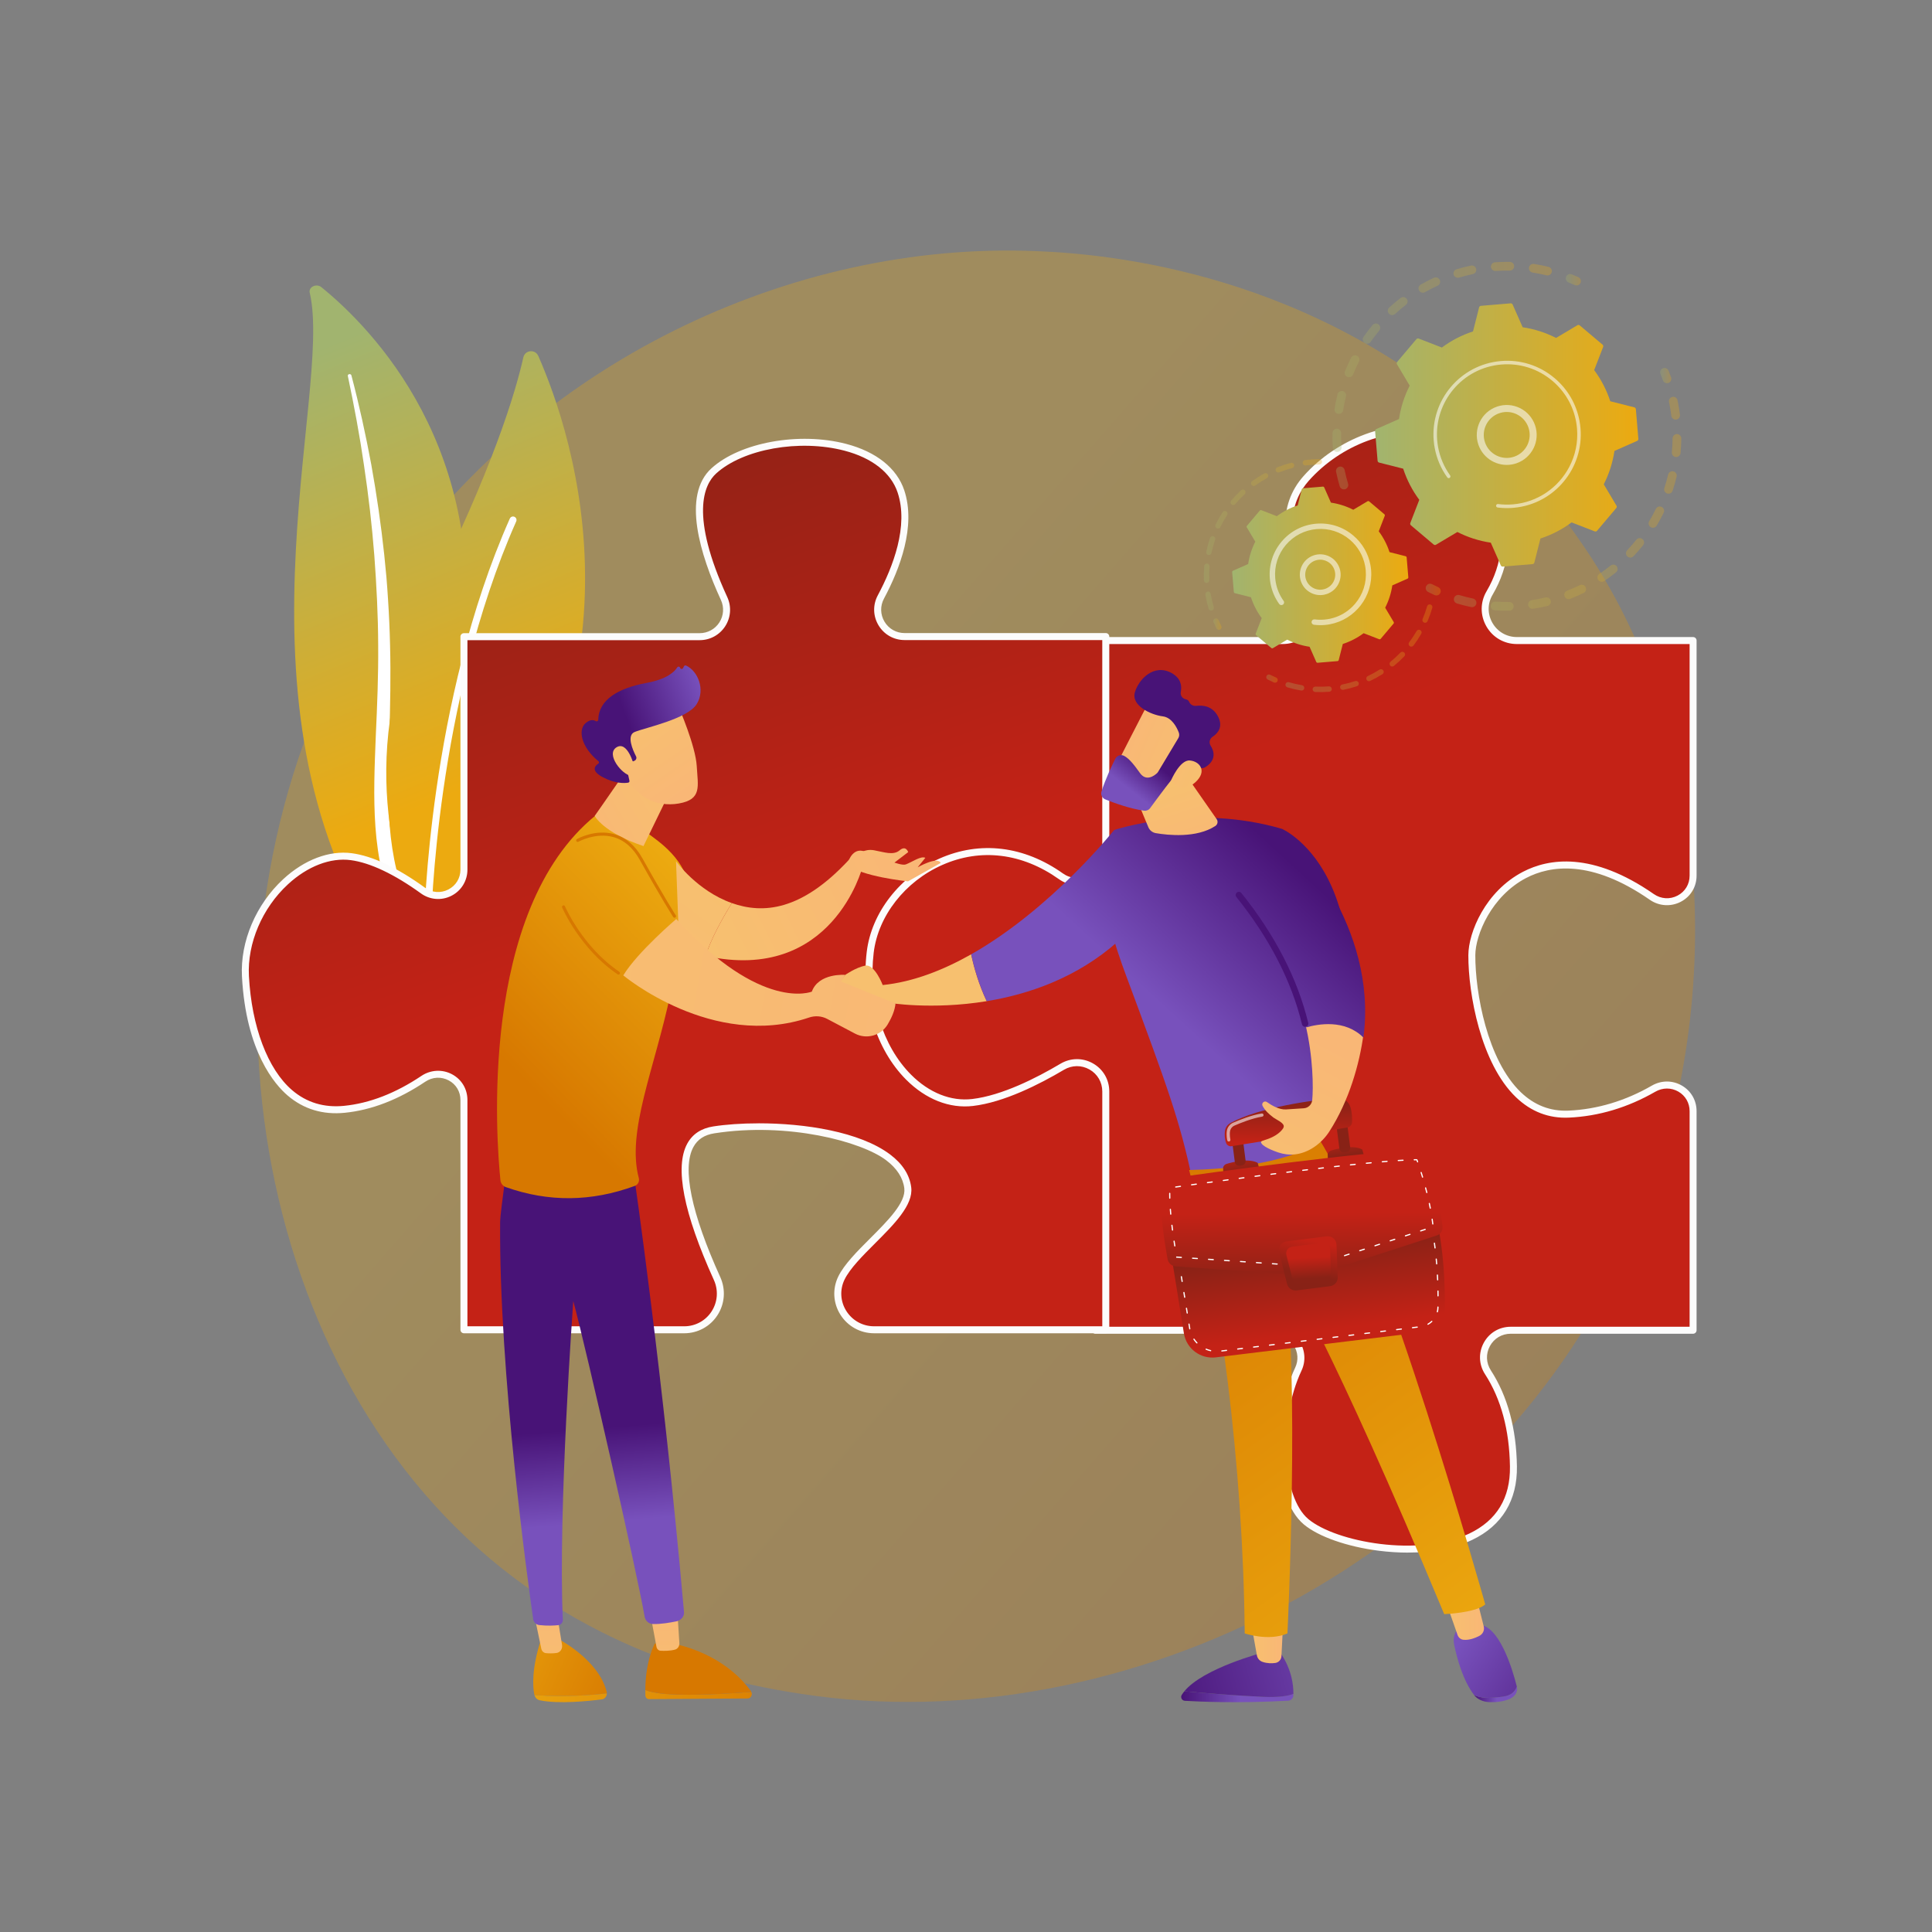 <?xml version="1.0" encoding="UTF-8"?><svg xmlns="http://www.w3.org/2000/svg" xmlns:xlink="http://www.w3.org/1999/xlink" viewBox="0 0 2601.89 2601.89"><rect x="0" y="0" width="2601.89" height="2601.89" fill="#808080" stroke="none"/><defs><style>.cls-1{fill:url(#Unbenannter_Verlauf_30-7);}.cls-1,.cls-2,.cls-3,.cls-4,.cls-5,.cls-6,.cls-7,.cls-8,.cls-9,.cls-10,.cls-11,.cls-12,.cls-13,.cls-14,.cls-15,.cls-16,.cls-17,.cls-18,.cls-19,.cls-20,.cls-21,.cls-22,.cls-23,.cls-24,.cls-25,.cls-26,.cls-27,.cls-28,.cls-29,.cls-30,.cls-31,.cls-32,.cls-33,.cls-34,.cls-35,.cls-36,.cls-37,.cls-38,.cls-39,.cls-40,.cls-41,.cls-42,.cls-43,.cls-44,.cls-45,.cls-46,.cls-47,.cls-48,.cls-49,.cls-50,.cls-51,.cls-52,.cls-53,.cls-54,.cls-55,.cls-56,.cls-57,.cls-58,.cls-59,.cls-60,.cls-61,.cls-62,.cls-63,.cls-64,.cls-65{stroke-width:0px;}.cls-2{fill:url(#Unbenannter_Verlauf_30-6);}.cls-3{fill:url(#Unbenannter_Verlauf_30-8);}.cls-4{fill:url(#Unbenannter_Verlauf_30-3);}.cls-5{fill:url(#Unbenannter_Verlauf_30-2);}.cls-6{fill:url(#Unbenannter_Verlauf_30-4);}.cls-7{fill:url(#Unbenannter_Verlauf_30-5);}.cls-8{fill:url(#Unbenannter_Verlauf_35-3);}.cls-9{fill:url(#Unbenannter_Verlauf_35-6);}.cls-10{fill:url(#Unbenannter_Verlauf_35-4);}.cls-11{fill:url(#Unbenannter_Verlauf_35-2);}.cls-12{fill:url(#Unbenannter_Verlauf_35-5);}.cls-13{fill:url(#Unbenannter_Verlauf_35-9);}.cls-14{fill:url(#Unbenannter_Verlauf_35-7);}.cls-15{fill:url(#Unbenannter_Verlauf_35-8);}.cls-16{fill:url(#Unbenannter_Verlauf_420-5);}.cls-17{fill:url(#Unbenannter_Verlauf_420-4);}.cls-18{fill:url(#Unbenannter_Verlauf_420-2);}.cls-19{fill:url(#Unbenannter_Verlauf_420-6);}.cls-20{fill:url(#Unbenannter_Verlauf_420-3);}.cls-21{fill:url(#Unbenannter_Verlauf_131-8);}.cls-22{fill:url(#Unbenannter_Verlauf_131-4);}.cls-23{fill:url(#Unbenannter_Verlauf_131-3);}.cls-24{fill:url(#Unbenannter_Verlauf_131-9);}.cls-25{fill:url(#Unbenannter_Verlauf_131-7);}.cls-26{fill:url(#Unbenannter_Verlauf_131-2);}.cls-27{fill:url(#Unbenannter_Verlauf_131-6);}.cls-28{fill:url(#Unbenannter_Verlauf_131-5);}.cls-29{fill:url(#Unbenannter_Verlauf_415-6);}.cls-30{fill:url(#Unbenannter_Verlauf_415-7);}.cls-31{fill:url(#Unbenannter_Verlauf_415-9);}.cls-32{fill:url(#Unbenannter_Verlauf_415-8);}.cls-33{fill:url(#Unbenannter_Verlauf_415-3);}.cls-34{fill:url(#Unbenannter_Verlauf_415-2);}.cls-35{fill:url(#Unbenannter_Verlauf_415-5);}.cls-36{fill:url(#Unbenannter_Verlauf_415-4);}.cls-37{fill:url(#Unbenannter_Verlauf_35-11);}.cls-38{fill:url(#Unbenannter_Verlauf_35-13);}.cls-39{fill:url(#Unbenannter_Verlauf_35-12);}.cls-40{fill:url(#Unbenannter_Verlauf_35-10);}.cls-41{fill:#481377;}.cls-42{fill:url(#Unbenannter_Verlauf_131);}.cls-43{fill:url(#Unbenannter_Verlauf_415);}.cls-44{fill:url(#Unbenannter_Verlauf_417);}.cls-45{fill:url(#Unbenannter_Verlauf_418);}.cls-46{fill:url(#Unbenannter_Verlauf_419);}.cls-47{fill:url(#Unbenannter_Verlauf_420);}.cls-48{fill:url(#Unbenannter_Verlauf_421);}.cls-49{opacity:.58;}.cls-49,.cls-59,.cls-63,.cls-64{fill:#fff;}.cls-50{fill:url(#Unbenannter_Verlauf_131-17);}.cls-51{fill:url(#Unbenannter_Verlauf_131-15);}.cls-52{fill:url(#Unbenannter_Verlauf_131-16);}.cls-53{fill:url(#Unbenannter_Verlauf_131-11);}.cls-54{fill:url(#Unbenannter_Verlauf_131-10);}.cls-55{fill:url(#Unbenannter_Verlauf_131-13);}.cls-56{fill:url(#Unbenannter_Verlauf_131-12);}.cls-57{fill:url(#Unbenannter_Verlauf_131-14);}.cls-58{fill:#d77800;}.cls-59{opacity:.56;}.cls-66,.cls-60{opacity:.3;}.cls-60{fill:url(#Unbenannter_Verlauf_58);}.cls-61{fill:url(#Unbenannter_Verlauf_35);}.cls-62{fill:url(#Unbenannter_Verlauf_30);}.cls-67{isolation:isolate;}.cls-64{mix-blend-mode:soft-light;}.cls-65{fill:#fcfcfc;}</style><linearGradient id="Unbenannter_Verlauf_58" x1="2448.7" y1="2318.5" x2="995.07" y2="1046.57" gradientUnits="userSpaceOnUse"><stop offset="0" stop-color="#d77800"/><stop offset="1" stop-color="#ecaa10"/></linearGradient><linearGradient id="Unbenannter_Verlauf_35" x1="365.77" y1="494.94" x2="600.72" y2="1074.73" gradientUnits="userSpaceOnUse"><stop offset="0" stop-color="#a1b46f"/><stop offset="1" stop-color="#ecaa10"/></linearGradient><linearGradient id="Unbenannter_Verlauf_35-2" x1="476.64" y1="450.02" x2="711.59" y2="1029.8" xlink:href="#Unbenannter_Verlauf_35"/><linearGradient id="Unbenannter_Verlauf_418" x1="1398" y1="221.64" x2="1674.63" y2="1017.43" gradientUnits="userSpaceOnUse"><stop offset="0" stop-color="#872216"/><stop offset=".08" stop-color="#892216"/><stop offset="1" stop-color="#c42216"/></linearGradient><linearGradient id="Unbenannter_Verlauf_417" x1="688.1" y1="468.42" x2="964.74" y2="1264.21" gradientUnits="userSpaceOnUse"><stop offset="0" stop-color="#872216"/><stop offset=".08" stop-color="#892216"/><stop offset="1" stop-color="#c42216"/></linearGradient><linearGradient id="Unbenannter_Verlauf_35-3" x1="1794.4" y1="505.84" x2="2090" y2="505.84" xlink:href="#Unbenannter_Verlauf_35"/><linearGradient id="Unbenannter_Verlauf_35-4" x1="2108.62" y1="376.74" x2="2129.04" y2="376.74" xlink:href="#Unbenannter_Verlauf_35"/><linearGradient id="Unbenannter_Verlauf_35-5" x1="2235.74" y1="505.79" x2="2250.85" y2="505.79" xlink:href="#Unbenannter_Verlauf_35"/><linearGradient id="Unbenannter_Verlauf_35-6" x1="1957.94" y1="678.44" x2="2264.28" y2="678.44" xlink:href="#Unbenannter_Verlauf_35"/><linearGradient id="Unbenannter_Verlauf_35-7" x1="1920.07" y1="794.02" x2="1940.31" y2="794.02" xlink:href="#Unbenannter_Verlauf_35"/><linearGradient id="Unbenannter_Verlauf_35-8" x1="1851.88" y1="585.77" x2="2206.45" y2="585.77" xlink:href="#Unbenannter_Verlauf_35"/><linearGradient id="Unbenannter_Verlauf_35-9" x1="1633.95" y1="840.52" x2="1645.09" y2="840.52" xlink:href="#Unbenannter_Verlauf_35"/><linearGradient id="Unbenannter_Verlauf_35-10" x1="1621.21" y1="720.28" x2="1780.44" y2="720.28" xlink:href="#Unbenannter_Verlauf_35"/><linearGradient id="Unbenannter_Verlauf_35-11" x1="1731.14" y1="873.01" x2="1929.07" y2="873.01" xlink:href="#Unbenannter_Verlauf_35"/><linearGradient id="Unbenannter_Verlauf_35-12" x1="1705.3" y1="913.88" x2="1720.78" y2="913.88" xlink:href="#Unbenannter_Verlauf_35"/><linearGradient id="Unbenannter_Verlauf_35-13" x1="1659.37" y1="773.96" x2="1896.63" y2="773.96" xlink:href="#Unbenannter_Verlauf_35"/><linearGradient id="Unbenannter_Verlauf_131" x1="1122.81" y1="1367.22" x2="1145.55" y2="1359.34" gradientUnits="userSpaceOnUse"><stop offset="0" stop-color="#f9b776"/><stop offset="1" stop-color="#f7c06f"/></linearGradient><linearGradient id="Unbenannter_Verlauf_415" x1="1284.65" y1="1409.58" x2="1615.74" y2="1048.68" gradientUnits="userSpaceOnUse"><stop offset=".47" stop-color="#7851bc"/><stop offset="1" stop-color="#481377"/></linearGradient><linearGradient id="Unbenannter_Verlauf_415-2" x1="1435.79" y1="1548.23" x2="1766.87" y2="1187.33" xlink:href="#Unbenannter_Verlauf_415"/><linearGradient id="Unbenannter_Verlauf_131-2" x1="316.16" y1="1157.7" x2="282.32" y2="1056.19" gradientTransform="translate(1290.1)" xlink:href="#Unbenannter_Verlauf_131"/><linearGradient id="Unbenannter_Verlauf_131-3" x1="1510.9" y1="984.17" x2="1632.52" y2="1037.05" xlink:href="#Unbenannter_Verlauf_131"/><linearGradient id="Unbenannter_Verlauf_419" x1="1503.73" y1="1073.43" x2="1545.42" y2="1020.38" gradientUnits="userSpaceOnUse"><stop offset=".28" stop-color="#7851bc"/><stop offset="1" stop-color="#481377"/></linearGradient><linearGradient id="Unbenannter_Verlauf_131-4" x1="1503.33" y1="1001.6" x2="1624.94" y2="1054.48" xlink:href="#Unbenannter_Verlauf_131"/><linearGradient id="Unbenannter_Verlauf_415-3" x1="-11704.11" y1="2285.07" x2="-11552.97" y2="2285.07" gradientTransform="translate(-9962.26) rotate(-180) scale(1 -1)" xlink:href="#Unbenannter_Verlauf_415"/><linearGradient id="Unbenannter_Verlauf_415-4" x1="2106.66" y1="2143.66" x2="1559.39" y2="2299.65" xlink:href="#Unbenannter_Verlauf_415"/><linearGradient id="Unbenannter_Verlauf_131-5" x1="-11690.16" y1="2214.09" x2="-11647.58" y2="2214.09" gradientTransform="translate(-9962.26) rotate(-180) scale(1 -1)" xlink:href="#Unbenannter_Verlauf_131"/><linearGradient id="Unbenannter_Verlauf_415-5" x1="-12005.42" y1="2281.81" x2="-11947.5" y2="2281.81" gradientTransform="translate(-9962.26) rotate(-180) scale(1 -1)" xlink:href="#Unbenannter_Verlauf_415"/><linearGradient id="Unbenannter_Verlauf_415-6" x1="1801.57" y1="2111.96" x2="2142.62" y2="2334.04" xlink:href="#Unbenannter_Verlauf_415"/><linearGradient id="Unbenannter_Verlauf_131-6" x1="-11960.81" y1="2178.6" x2="-11909.93" y2="2178.6" gradientTransform="translate(-9962.26) rotate(-180) scale(1 -1)" xlink:href="#Unbenannter_Verlauf_131"/><linearGradient id="Unbenannter_Verlauf_420" x1="-14300.99" y1="2253.31" x2="-13524.62" y2="1179.93" gradientTransform="translate(-12295.26) rotate(-180) scale(1 -1)" gradientUnits="userSpaceOnUse"><stop offset="0" stop-color="#ecaa10"/><stop offset=".62" stop-color="#d77800"/></linearGradient><linearGradient id="Unbenannter_Verlauf_421" x1="1739.79" y1="1543.82" x2="1781.76" y2="1848.11" gradientUnits="userSpaceOnUse"><stop offset="0" stop-color="#872216"/><stop offset=".45" stop-color="#892216"/><stop offset=".82" stop-color="#c42216"/></linearGradient><linearGradient id="Unbenannter_Verlauf_30" x1="-196.26" y1="3117.12" x2="-198.36" y2="3066.23" gradientTransform="translate(1474.8 -1515.01) rotate(-7.3)" gradientUnits="userSpaceOnUse"><stop offset="0" stop-color="#872216"/><stop offset=".45" stop-color="#892216"/><stop offset="1" stop-color="#c42216"/></linearGradient><linearGradient id="Unbenannter_Verlauf_30-2" x1="-198.92" y1="3040.72" x2="-188.43" y2="3186.54" xlink:href="#Unbenannter_Verlauf_30"/><linearGradient id="Unbenannter_Verlauf_30-3" x1="-54.51" y1="3111.28" x2="-56.61" y2="3060.4" xlink:href="#Unbenannter_Verlauf_30"/><linearGradient id="Unbenannter_Verlauf_30-4" x1="-57.55" y1="3030.56" x2="-47.06" y2="3176.38" xlink:href="#Unbenannter_Verlauf_30"/><linearGradient id="Unbenannter_Verlauf_30-5" x1="-115.78" y1="2959.56" x2="-129.94" y2="3063.4" xlink:href="#Unbenannter_Verlauf_30"/><linearGradient id="Unbenannter_Verlauf_30-6" x1="1754.33" y1="1814.32" x2="1752.76" y2="1633.87" gradientTransform="matrix(1,0,0,1,0,0)" xlink:href="#Unbenannter_Verlauf_30"/><linearGradient id="Unbenannter_Verlauf_30-7" x1="1751.22" y1="1751.47" x2="1768.48" y2="1671.44" gradientTransform="matrix(1,0,0,1,0,0)" xlink:href="#Unbenannter_Verlauf_30"/><linearGradient id="Unbenannter_Verlauf_30-8" x1="1765.01" y1="1744.73" x2="1762.17" y2="1693.57" gradientTransform="matrix(1,0,0,1,0,0)" xlink:href="#Unbenannter_Verlauf_30"/><linearGradient id="Unbenannter_Verlauf_131-7" x1="1798.5" y1="1403.58" x2="1683.29" y2="1625.15" xlink:href="#Unbenannter_Verlauf_131"/><linearGradient id="Unbenannter_Verlauf_415-7" x1="1485.06" y1="1593.43" x2="1816.15" y2="1232.53" xlink:href="#Unbenannter_Verlauf_415"/><linearGradient id="Unbenannter_Verlauf_420-2" x1="617.12" y1="2192.74" x2="984.7" y2="2354.42" gradientTransform="matrix(1,0,0,1,0,0)" xlink:href="#Unbenannter_Verlauf_420"/><linearGradient id="Unbenannter_Verlauf_420-3" x1="618.52" y1="2279.51" x2="1431.36" y2="2313.62" gradientTransform="matrix(1,0,0,1,0,0)" xlink:href="#Unbenannter_Verlauf_420"/><linearGradient id="Unbenannter_Verlauf_131-8" x1="-544.41" y1="2132.43" x2="-563.35" y2="2297.72" gradientTransform="translate(1290.1)" xlink:href="#Unbenannter_Verlauf_131"/><linearGradient id="Unbenannter_Verlauf_420-4" x1="618.92" y1="2269.82" x2="1431.76" y2="2303.92" gradientTransform="matrix(1,0,0,1,0,0)" xlink:href="#Unbenannter_Verlauf_420"/><linearGradient id="Unbenannter_Verlauf_420-5" x1="642.7" y1="2134.58" x2="1010.28" y2="2296.26" gradientTransform="matrix(1,0,0,1,0,0)" xlink:href="#Unbenannter_Verlauf_420"/><linearGradient id="Unbenannter_Verlauf_131-9" x1="-15.51" y1="2543.88" x2="-34.45" y2="2709.17" gradientTransform="translate(752.85 -389.88) rotate(-3.61)" xlink:href="#Unbenannter_Verlauf_131"/><linearGradient id="Unbenannter_Verlauf_415-8" x1="813.52" y1="2162.66" x2="794.57" y2="1923.93" xlink:href="#Unbenannter_Verlauf_415"/><linearGradient id="Unbenannter_Verlauf_420-6" x1="963.66" y1="1214.94" x2="557.48" y2="1613.12" gradientTransform="matrix(1,0,0,1,0,0)" xlink:href="#Unbenannter_Verlauf_420"/><linearGradient id="Unbenannter_Verlauf_131-10" x1="781.71" y1="1121.74" x2="913.51" y2="1043.29" xlink:href="#Unbenannter_Verlauf_131"/><linearGradient id="Unbenannter_Verlauf_131-11" x1="925.49" y1="1068.86" x2="848.56" y2="955.82" xlink:href="#Unbenannter_Verlauf_131"/><linearGradient id="Unbenannter_Verlauf_415-9" x1="1047.45" y1="914.66" x2="850.4" y2="986.66" xlink:href="#Unbenannter_Verlauf_415"/><linearGradient id="Unbenannter_Verlauf_131-12" x1="888.17" y1="1094.26" x2="811.28" y2="981.28" xlink:href="#Unbenannter_Verlauf_131"/><linearGradient id="Unbenannter_Verlauf_131-13" x1="790.92" y1="1414.37" x2="957.25" y2="1186.85" xlink:href="#Unbenannter_Verlauf_131"/><linearGradient id="Unbenannter_Verlauf_131-14" x1="1227.8" y1="1148.02" x2="951.09" y2="1285.66" xlink:href="#Unbenannter_Verlauf_131"/><linearGradient id="Unbenannter_Verlauf_131-15" x1="1223.75" y1="1113.5" x2="1129.1" y2="1212.35" xlink:href="#Unbenannter_Verlauf_131"/><linearGradient id="Unbenannter_Verlauf_131-16" x1="1229.12" y1="1146.39" x2="952.41" y2="1284.03" xlink:href="#Unbenannter_Verlauf_131"/><linearGradient id="Unbenannter_Verlauf_131-17" x1="1344.75" y1="1379.93" x2="541.72" y2="1234.73" xlink:href="#Unbenannter_Verlauf_131"/></defs><g class="cls-67"><g id="Farbhilfe"><path class="cls-60" d="M2201.66,1657.93c-187.87,442.35-688.3,690.16-1122.28,623.32-70.62-10.88-264.22-43.28-435.62-196.14-329.97-294.26-400.53-876.94-134.36-1287.57,193.73-298.86,541-468.28,870.99-459.81,71.08,1.83,343.48,13.08,582.87,210.47,35.16,28.99,112.72,97.89,182.61,207.19,164.12,256.66,178.23,614.24,55.8,902.53Z"/><path class="cls-61" d="M417.11,394.18c-1.81-7.71,9.04-12.84,15.68-7.45,67.45,54.69,229.5,218.47,189.11,504.68-50.67,359.09,35.96,490.12,143.79,570.05,0,0-148.09-37.59-241.25-170.54-228.75-326.44-75.11-759.63-107.32-896.73Z"/><path class="cls-64" d="M468.44,506.34c8.44,39.98,15.96,80.07,21.77,120.35,6.06,40.24,10.7,80.63,13.87,121.08,3,40.46,5.11,80.96,5.23,121.48.33,40.52-1.35,81-3.21,121.64-1.59,40.63-3.46,81.55-.49,122.75,2.92,41.12,11.58,82.61,28.76,121.5,4.29,9.69,8.81,19.35,13.94,28.69,4.93,9.42,10.35,18.66,15.95,27.81,11.32,18.25,24.06,35.89,38.26,52.63,28.5,33.42,62.87,63.07,100.74,88.16,3.99,2.64,9.7,1.99,12.75-1.45,3-3.38,2.33-8.19-1.47-10.87l-.03-.02c-9.01-6.33-17.92-12.74-26.48-19.47-4.34-3.31-8.5-6.77-12.74-10.17-4.08-3.53-8.32-6.93-12.27-10.56-16.08-14.31-30.97-29.58-44.49-45.72-27.18-32.14-48.94-67.95-65.43-105.08-8-18.65-14.4-37.77-19.07-57.26-4.65-19.49-7.58-39.32-9.2-59.31-3.24-40-1.78-80.51-.52-121.15,1.19-40.64,2.07-81.49,1-122.31-.47-20.41-1.37-40.81-2.69-61.18-.59-10.19-1.41-20.37-2.21-30.55-.91-10.17-1.89-20.34-2.96-30.49-4.38-40.62-10.19-81.11-17.47-121.38-7.51-40.24-16.25-80.29-26.76-119.99-.3-1.13-1.61-1.84-2.92-1.58-1.28.25-2.09,1.33-1.86,2.43Z"/><path class="cls-11" d="M591.83,1253.7c-8.27,8.77-22.81,6.25-27.79-4.73-27.45-60.6-89.57-238.96,13.02-444.43,86.63-173.52,117.11-275.83,127.74-323.24,2.25-10.02,15.98-11.36,20.13-1.96,45.75,103.7,166.55,456.43-133.1,774.36Z"/><path class="cls-64" d="M576.81,1247.3c-.29.05-.6.08-.91.07-2.6-.04-4.67-2.18-4.63-4.78.05-2.95,5.78-297.5,115.33-544.21,1.06-2.37,3.84-3.45,6.21-2.39,2.38,1.06,3.45,3.84,2.39,6.21-108.76,244.91-114.48,537.6-114.53,540.53-.03,2.29-1.7,4.17-3.87,4.56Z"/><path class="cls-45" d="M1764.23,798.71c-26.23-46.07-46.41-108.02-5.19-154.39,74.45-83.75,223.34-102.36,260.56,27.92,15.4,53.89,4.52,95.78-13.53,126.38-16.72,28.34,3.89,64.05,36.79,64.05h237.29v316.61c0,28.59-32.12,44.95-55.61,28.65-159.19-110.49-242.19,19.84-242.37,78.49-.2,65.14,28.11,218.68,130.47,214.03,46.78-2.12,85.78-17.85,114.35-34.31,23.66-13.63,53.15,2.97,53.15,30.27v295.1h-245.57c-29.16,0-46.55,32.2-30.68,56.67,18.22,28.11,33.48,68.86,34.31,126.86,2.12,147.64-223.34,120.97-279.17,74.45-39.88-33.24-41.52-139.8-10.47-205.7,11.47-24.35-7.4-52.27-34.31-52.27h-239.04v-322.93c0-23.54-25.57-38.02-45.81-25.99-41.14,24.45-104.68,55.1-168.22,57.86-107.01,4.66-120.97-116.32-125.63-209.38-4.11-82.19,152.58-215.23,276.27-134.12,20.27,13.29,61.86,32.74,61.86,8.5v-302.78h253.67c32.85,0,53.12-35.4,36.87-63.95Z"/><path class="cls-65" d="M1895.74,2090.95c-12.5,0-25.44-.82-38.67-2.49-42.6-5.37-81.32-18.92-101.05-35.37-43.04-35.87-42.41-146.18-11.72-211.33,4.61-9.79,3.86-20.76-2.06-30.09-6.14-9.69-16.61-15.47-28-15.47h-239.03c-2.6,0-4.71-2.11-4.71-4.71v-322.93c0-9.32-4.82-17.63-12.89-22.22-8.1-4.62-17.75-4.52-25.81.27-42.33,25.16-106.26,55.73-170.42,58.51-49.34,2.19-84.95-21.71-105.74-70.92-17.64-41.74-22.43-95.67-24.79-142.93-2.25-44.92,39.45-102.33,99.14-136.52,63.47-36.35,130.69-36.99,184.41-1.77,18.66,12.24,43.86,22.7,52.05,18.28.69-.37,2.52-1.36,2.52-5.85v-302.78c0-2.6,2.11-4.71,4.71-4.71h253.67c13.63,0,25.85-7.01,32.68-18.75,6.91-11.88,6.95-26.15.11-38.16-37.47-65.81-39.07-121.09-4.62-159.84,45.51-51.19,117.82-77.7,175.81-64.48,45.44,10.36,78.39,43.83,92.79,94.24,13.58,47.54,8.87,91.29-14,130.06-6.95,11.78-7.04,25.91-.25,37.8,6.85,11.99,19.18,19.14,32.98,19.14h237.29c2.6,0,4.71,2.11,4.71,4.71v316.61c0,15.07-7.95,28.23-21.27,35.2-13.32,6.97-29.31,5.94-41.73-2.68-78.99-54.83-134.17-46.21-166.55-29.33-46.54,24.26-68.34,76.38-68.43,103.97-.15,50.42,16.05,141.17,61.3,184.54,18.3,17.54,39.86,25.85,64.25,24.77,38.71-1.76,76.46-13.09,112.21-33.69,12.7-7.32,27.81-7.34,40.41-.06,12.4,7.17,19.8,20.03,19.8,34.41v295.1c0,2.6-2.11,4.71-4.71,4.71h-245.57c-11.91,0-22.39,6.22-28.05,16.63-5.69,10.47-5.19,22.71,1.32,32.76,22.54,34.76,34.34,78.29,35.07,129.36.65,45.58-20.13,79.75-60.1,98.82-23.73,11.32-53.81,17.17-87.08,17.17ZM1479.93,1786.79h234.33c14.63,0,28.07,7.42,35.95,19.84,7.57,11.93,8.55,26.57,2.62,39.15-31.63,67.14-26.89,169.98,9.22,200.08,37.02,30.85,148.83,51.82,216.71,19.42,36.93-17.62,55.35-47.96,54.74-90.19-.71-49.27-12-91.11-33.55-124.37-8.42-12.99-9.06-28.83-1.69-42.38,7.33-13.5,20.91-21.56,36.33-21.56h240.87v-290.39c0-10.98-5.64-20.8-15.1-26.26-9.65-5.58-21.23-5.55-31,.07-37.07,21.35-76.26,33.11-116.49,34.93-26.97,1.24-50.96-7.99-71.19-27.38-47.39-45.42-64.36-139.32-64.2-191.36.09-30.77,22.95-85.95,73.49-112.29,34.68-18.08,93.41-27.56,176.27,29.95,9.67,6.72,21.64,7.49,32,2.07,10.15-5.31,16.22-15.35,16.22-26.86v-311.9h-232.58c-17.23,0-32.61-8.93-41.16-23.89-8.49-14.87-8.37-32.53.31-47.26,21.51-36.46,25.9-77.74,13.06-122.69-17.2-60.18-56.17-80.88-85.84-87.64-54.81-12.51-123.36,12.81-166.68,61.56-21.98,24.72-38.82,70.63,5.76,148.93h0c8.52,14.97,8.46,32.74-.15,47.55-8.53,14.67-23.79,23.43-40.82,23.43h-248.96v298.08c0,8.35-4.06,12.29-7.46,14.13-17.98,9.71-59.91-17.53-61.69-18.69-50.66-33.23-114.28-32.47-174.57,2.06-55.87,32-96.46,86.98-94.42,127.88,2.32,46.43,7,99.35,24.07,139.73,19.37,45.84,50.96,67.16,96.66,65.18,62.21-2.7,124.62-32.6,166.02-57.2,11-6.54,24.19-6.67,35.27-.36,11.05,6.29,17.65,17.65,17.65,30.4v318.22Z"/><path class="cls-44" d="M570.18,1452.84c-27.92,18.73-64.76,36.96-106.29,41.11-91.96,9.2-128.74-91.95-133.33-179.31-4.6-87.36,73.56-170.12,142.53-160.92,32.48,4.33,68.03,24.98,96.54,45.61,23.03,16.67,55.18.28,55.18-28.15v-313.76h317.43c26.46,0,43.99-27.32,32.93-51.35-24.91-54.13-52.88-136.39-13.86-171.89,60.63-55.17,224.43-55.17,252.01,27.59,15.45,46.34-5.54,102.09-27,142.19-12.94,24.17,4.52,53.34,31.94,53.34h270.92v290.58c0,31-35.06,50.26-60.34,32.32-117.19-83.17-245.18,4.56-256.91,102.26-13.79,114.94,59.77,211.49,137.93,202.3,39.69-4.67,85.3-27.12,120.6-48.09,25.92-15.4,58.72,3.09,58.72,33.25v320.95h-312.04c-35.71,0-59.59-37.24-44.11-69.42,18.44-38.34,94.03-85.42,89.49-121.74-9.2-73.56-172.99-91.76-261.21-78.06-67.33,10.45-33.86,115.78,4.41,200.19,14.67,32.35-8.69,69.04-44.22,69.04h-296.69v-309.44c0-28.09-31.3-44.23-54.63-28.58Z"/><path class="cls-65" d="M1489.18,1795.56h-312.04c-18.54,0-35.52-9.39-45.4-25.11-9.76-15.53-10.86-34.61-2.95-51.06,7.93-16.48,25.8-34.35,43.08-51.63,23.78-23.78,48.37-48.37,45.98-67.49-1.77-14.15-10.05-26.9-24.62-37.88-33.2-25.04-132-51.51-231.2-36.11-13.4,2.08-22.64,8.14-28.25,18.52-15.35,28.41-2.83,88.95,36.22,175.08,7.59,16.74,6.2,35.92-3.72,51.3-9.84,15.27-26.58,24.39-44.78,24.39h-296.69c-2.6,0-4.71-2.11-4.71-4.71v-309.44c0-11.25-5.89-21.11-15.76-26.37-10.12-5.39-21.91-4.76-31.55,1.7-36.06,24.2-72.55,38.29-108.44,41.88-29.66,2.97-55.59-4.91-77.13-23.39-16.67-14.3-56.01-58.56-61.37-160.36-2.46-46.81,18.85-96.97,55.62-130.91,28.41-26.22,62.03-38.94,92.23-34.92,28.03,3.74,61.23,19.37,98.68,46.47,9.36,6.77,21.08,7.69,31.34,2.45,10.25-5.24,16.37-15.25,16.37-26.78v-313.76c0-2.6,2.11-4.71,4.71-4.71h317.43c10.82,0,20.76-5.42,26.58-14.51,5.82-9.08,6.59-20.36,2.08-30.17-27.95-60.76-52.86-140.85-12.75-177.34,38.43-34.97,118.1-49.43,181.37-32.91,40.58,10.59,68.38,32.78,78.28,62.48,16.1,48.32-5.96,106.01-27.31,145.9-5.29,9.88-5.02,21.51.73,31.1,5.74,9.59,15.86,15.31,27.06,15.31h270.92c2.6,0,4.71,2.11,4.71,4.71v290.58c0,16.47-9.16,31.43-23.9,39.05-14.43,7.45-30.82,6.37-43.86-2.89-49.66-35.25-105.49-42.04-157.19-19.13-50.14,22.21-86.37,68.58-92.32,118.11-7.52,62.69,11.76,125.65,50.34,164.31,24.44,24.49,53.67,36.13,82.37,32.75,40.05-4.71,86.68-28.41,118.74-47.47,13.69-8.13,30.1-8.3,43.9-.45,13.73,7.81,21.92,21.92,21.92,37.74v320.95c0,2.6-2.11,4.71-4.71,4.71ZM1021.67,1512.79c61.73,0,136.24,11.18,177.22,42.08,16.68,12.58,26.19,27.46,28.29,44.23,2.96,23.68-23.28,49.93-48.66,75.31-16.72,16.73-34.02,34.02-41.25,49.06-6.5,13.51-5.59,29.2,2.44,41.97,8.15,12.97,22.14,20.71,37.43,20.71h307.34v-316.25c0-12.39-6.42-23.45-17.17-29.56-10.82-6.16-23.69-6.02-34.44.36-32.85,19.52-80.75,43.81-122.45,48.72-31.58,3.72-63.62-8.87-90.14-35.45-40.56-40.66-60.88-106.59-53.02-172.08,6.33-52.77,44.74-102.07,97.85-125.6,54.87-24.3,113.98-17.18,166.45,20.06,10.12,7.18,22.87,8,34.09,2.2,11.6-5.99,18.81-17.75,18.81-30.68v-285.87h-266.21c-14.54,0-27.68-7.44-35.14-19.89-7.46-12.46-7.82-27.56-.95-40.39,20.48-38.26,41.73-93.34,26.68-138.47-8.86-26.58-34.33-46.59-71.72-56.35-60.51-15.79-136.34-2.28-172.66,30.76-16.22,14.76-35.84,56,14.97,166.44,5.86,12.75,4.85,27.39-2.7,39.18-7.56,11.8-20.46,18.85-34.51,18.85h-312.72v309.06c0,14.92-8.24,28.4-21.51,35.17-13.28,6.78-29.04,5.56-41.15-3.21-35.66-25.8-68.3-41.28-94.4-44.76-27.41-3.66-58.26,8.19-84.6,32.5-34.77,32.09-54.93,79.42-52.61,123.5,3.59,68.1,25.3,125.56,58.1,153.71,19.51,16.74,43.08,23.88,70.06,21.17,34.34-3.43,69.37-17,104.14-40.33h0c12.38-8.31,28.18-9.15,41.22-2.19,12.99,6.93,20.74,19.89,20.74,34.68v304.74h291.98c14.99,0,28.77-7.5,36.87-20.07,8.18-12.68,9.32-28.5,3.05-42.31-40.89-90.19-52.98-151.91-35.93-183.44,7.01-12.96,18.81-20.82,35.09-23.34,17.02-2.64,38.18-4.18,61.09-4.18Z"/><g class="cls-66"><path class="cls-8" d="M1810.93,658.95c-2.92.55-5.85-1.19-6.71-4.1-1.9-6.37-3.54-12.91-4.89-19.45-.66-3.18,1.39-6.29,4.57-6.95.04,0,.08-.01.11-.02,3.14-.59,6.19,1.45,6.84,4.59,1.28,6.21,2.85,12.43,4.65,18.48.93,3.11-.85,6.39-3.96,7.32-.2.06-.4.11-.6.15ZM1801.89,608.51c-.23.04-.46.07-.69.09-3.24.22-6.05-2.23-6.26-5.47-.45-6.66-.61-13.4-.49-20.04.06-3.25,2.73-5.82,5.99-5.78,3.25.06,5.83,2.74,5.78,5.99-.11,6.31.05,12.72.47,19.04.2,3.01-1.89,5.63-4.78,6.17ZM1804.17,557.34c-.64.12-1.32.13-2,.03-3.21-.51-5.4-3.52-4.89-6.73,1.04-6.58,2.39-13.19,3.99-19.66.78-3.15,3.98-5.07,7.13-4.29,3.15.78,5.07,3.97,4.29,7.13-1.52,6.14-2.8,12.42-3.79,18.66-.4,2.52-2.35,4.42-4.73,4.86ZM1817.85,507.95c-1.06.2-2.19.11-3.27-.33-3.01-1.21-4.47-4.64-3.26-7.65,2.49-6.18,5.28-12.33,8.28-18.27,1.47-2.89,5-4.06,7.9-2.59,2.9,1.47,4.06,5.01,2.59,7.9-2.86,5.64-5.5,11.48-7.87,17.36-.78,1.93-2.47,3.23-4.38,3.58ZM1842.19,462.85c-1.49.28-3.09-.02-4.43-.95-2.67-1.85-3.33-5.52-1.48-8.18,3.79-5.46,7.87-10.84,12.12-15.97,2.07-2.5,5.78-2.86,8.28-.78,2.5,2.07,2.85,5.78.78,8.28-4.04,4.88-7.92,9.99-11.52,15.18-.92,1.32-2.28,2.15-3.75,2.43ZM1875.9,424.27c-1.93.36-4-.25-5.43-1.81-2.19-2.4-2.03-6.12.37-8.31,4.91-4.49,10.08-8.84,15.35-12.9,2.58-1.98,6.27-1.5,8.25,1.07,1.98,2.57,1.5,6.27-1.07,8.25-5.01,3.86-9.92,7.98-14.59,12.25-.84.77-1.84,1.25-2.88,1.44ZM2085.19,370.89c-.8.15-1.64.13-2.49-.07-6.14-1.51-12.42-2.78-18.68-3.76-3.21-.5-5.4-3.51-4.9-6.72.5-3.21,3.51-5.4,6.72-4.9,6.59,1.03,13.21,2.36,19.67,3.96,3.15.78,5.08,3.97,4.3,7.12-.57,2.31-2.44,3.97-4.63,4.38ZM1917.3,394.13c-2.4.45-4.92-.64-6.19-2.88-1.61-2.82-.62-6.42,2.21-8.02,5.79-3.29,11.79-6.37,17.84-9.15,2.96-1.34,6.44-.07,7.8,2.89,1.36,2.95.06,6.44-2.89,7.8-5.74,2.64-11.44,5.56-16.94,8.69-.58.33-1.2.55-1.83.67ZM2034.38,364.32c-.38.07-.78.11-1.18.1-6.32-.1-12.73.07-19.05.51-3.24.22-6.05-2.22-6.27-5.46-.22-3.24,2.22-6.06,5.46-6.27,6.65-.46,13.4-.64,20.05-.53,3.25.05,5.84,2.73,5.79,5.97-.04,2.84-2.1,5.18-4.79,5.69ZM1964.39,374c-2.92.55-5.84-1.19-6.71-4.09-.93-3.11.83-6.39,3.95-7.32,6.37-1.91,12.91-3.57,19.44-4.93.04,0,.08-.02.12-.03,3.14-.59,6.18,1.44,6.84,4.58.66,3.18-1.38,6.3-4.56,6.96-6.2,1.29-12.41,2.87-18.46,4.69-.2.06-.41.11-.61.15Z"/><path class="cls-10" d="M2124.23,384.37c-1.14.21-2.35.09-3.49-.42-2.77-1.25-5.6-2.45-8.43-3.59-3.01-1.21-4.48-4.64-3.26-7.65,1.21-3.01,4.64-4.48,7.65-3.26,2.98,1.2,5.96,2.47,8.87,3.78,2.96,1.33,4.28,4.82,2.95,7.78-.82,1.83-2.46,3.03-4.29,3.37Z"/></g><g class="cls-66"><path class="cls-12" d="M2246.05,515.97c-2.79.52-5.62-1.04-6.61-3.8-1.02-2.85-2.12-5.74-3.27-8.56-1.22-3.01.23-6.44,3.24-7.66,3.02-1.22,6.44.23,7.66,3.24,1.21,2.98,2.36,6.01,3.44,9.02,1.09,3.06-.5,6.42-3.56,7.52-.3.11-.6.19-.91.24Z"/><path class="cls-9" d="M2072.75,818.46c-2.66.5-5.34.95-8.04,1.36-3.21.49-6.21-1.72-6.7-4.93-.49-3.21,1.73-6.23,4.93-6.7,6.22-.95,12.39-2.15,18.41-3.58,3.16-.75,6.33,1.2,7.08,4.36.75,3.16-1.2,6.33-4.36,7.09-3.72.89-7.53,1.7-11.33,2.41ZM2033.77,822.39c-.32.06-.66.09-1,.1-6.56.1-13.2-.07-19.73-.52-3.24-.22-5.69-3.03-5.47-6.27.22-3.24,3.03-5.7,6.27-5.47,6.2.42,12.51.59,18.75.49,3.25-.05,5.92,2.54,5.97,5.79.04,2.91-2.03,5.36-4.79,5.87ZM2113.62,806.81c-2.73.51-5.51-.97-6.56-3.65-1.18-3.03.32-6.44,3.35-7.62,5.79-2.25,11.57-4.78,17.16-7.53,2.92-1.42,6.44-.22,7.87,2.69,1.43,2.92.22,6.44-2.69,7.87-5.89,2.89-11.98,5.55-18.07,7.93-.35.14-.7.23-1.06.3ZM1983.56,817.61c-.73.14-1.51.13-2.28-.03-6.42-1.34-12.86-2.97-19.13-4.85-3.11-.93-4.88-4.21-3.95-7.32.93-3.11,4.2-4.88,7.32-3.95,5.96,1.78,12.07,3.33,18.17,4.6,3.18.66,5.22,3.78,4.55,6.96-.5,2.4-2.41,4.16-4.68,4.58ZM2158.27,783.45c-2.24.42-4.61-.49-5.96-2.5-1.82-2.69-1.1-6.35,1.59-8.17,5.15-3.47,10.23-7.21,15.09-11.11,2.53-2.03,6.23-1.63,8.27.9,2.03,2.53,1.63,6.23-.9,8.27-5.12,4.11-10.46,8.05-15.88,11.7-.69.46-1.44.76-2.2.9ZM2196.72,750.87c-1.79.33-3.7-.16-5.13-1.51-2.36-2.23-2.46-5.96-.23-8.32,4.28-4.53,8.42-9.29,12.31-14.14,2.02-2.54,5.72-2.95,8.27-.92,2.54,2.03,2.95,5.73.92,8.27-4.09,5.11-8.44,10.12-12.95,14.88-.89.94-2.01,1.52-3.19,1.74ZM2227.15,710.67c-1.36.25-2.81.03-4.09-.73-2.79-1.66-3.7-5.28-2.03-8.06,3.2-5.35,6.2-10.9,8.93-16.49,1.43-2.92,4.95-4.13,7.87-2.7,2.92,1.43,4.13,4.95,2.7,7.87-2.87,5.88-6.04,11.72-9.4,17.35-.9,1.51-2.37,2.47-3.97,2.77ZM2248.09,664.8c-.94.18-1.94.12-2.91-.2-3.09-1.01-4.76-4.34-3.75-7.42,1.95-5.92,3.66-11.99,5.1-18.04.75-3.16,3.93-5.11,7.08-4.36,3.16.75,5.11,3.92,4.36,7.08-1.51,6.37-3.32,12.77-5.37,19-.7,2.11-2.47,3.56-4.51,3.95ZM2258.45,615.43c-.53.1-1.08.13-1.65.07-3.23-.31-5.6-3.18-5.29-6.42.59-6.19.93-12.48,1-18.71.04-3.25,2.71-5.85,5.95-5.81,3.25.04,5.85,2.7,5.82,5.95-.07,6.56-.43,13.19-1.05,19.7-.26,2.67-2.26,4.75-4.77,5.22ZM2257.72,565.02c-.12.02-.24.04-.36.06-3.22.4-6.16-1.89-6.56-5.11-.57-4.55-1.28-9.14-2.12-13.63-.3-1.63-.63-3.25-.97-4.86-.67-3.18,1.37-6.3,4.55-6.96,3.21-.74,6.3,1.37,6.96,4.55.36,1.7.69,3.4,1.01,5.12.88,4.73,1.64,9.56,2.23,14.34.39,3.1-1.72,5.94-4.75,6.51Z"/><path class="cls-14" d="M1935.5,801.84c-1.15.21-2.37.09-3.52-.43-2.9-1.32-5.82-2.73-8.69-4.18-2.9-1.47-4.06-5.01-2.59-7.9,1.47-2.9,5.01-4.06,7.9-2.59,2.73,1.38,5.5,2.72,8.25,3.97,2.95,1.35,4.26,4.83,2.91,7.79-.83,1.81-2.46,3-4.28,3.34Z"/></g><path class="cls-15" d="M1930.77,733.32c.9.76,2.17.86,3.18.26l28.75-17.12c13.92,7.1,29.07,12.02,44.98,14.37l13.51,30.59c.47,1.07,1.58,1.73,2.74,1.63l39.99-3.36c1.17-.1,2.15-.93,2.43-2.06l8.21-32.41c15.29-4.97,29.41-12.35,41.95-21.68l31.2,12.08c1.09.42,2.34.11,3.09-.79l25.9-30.66c.76-.9.86-2.17.26-3.18l-17.12-28.74c7.1-13.92,12.02-29.07,14.37-44.98l30.59-13.51c1.07-.47,1.73-1.58,1.63-2.74l-3.36-39.99c-.1-1.17-.93-2.15-2.06-2.43l-32.41-8.21c-4.97-15.29-12.35-29.41-21.68-41.95l12.08-31.2c.42-1.09.11-2.34-.79-3.09l-30.66-25.9c-.9-.76-2.17-.86-3.18-.26l-28.75,17.12c-13.92-7.1-29.07-12.02-44.98-14.37l-13.51-30.59c-.47-1.07-1.58-1.73-2.74-1.63l-39.99,3.36c-1.17.1-2.15.93-2.43,2.06l-8.21,32.41c-15.29,4.97-29.41,12.35-41.95,21.68l-31.2-12.08c-1.09-.42-2.34-.11-3.09.79l-25.9,30.66c-.76.9-.86,2.17-.26,3.18l17.12,28.75c-7.1,13.92-12.02,29.07-14.37,44.98l-30.59,13.51c-1.07.47-1.73,1.58-1.63,2.74l3.36,39.99c.1,1.17.93,2.15,2.06,2.43l32.41,8.21c4.97,15.29,12.35,29.41,21.68,41.95l-12.08,31.2c-.42,1.09-.11,2.34.79,3.09l30.66,25.9Z"/><path class="cls-59" d="M2036.55,625.43c-19.33,3.61-38.96-7.41-45.54-26.54-7.23-21.04,4-44.03,25.03-51.27,10.19-3.51,21.14-2.83,30.82,1.9,9.68,4.73,16.95,12.94,20.45,23.13,7.23,21.04-4,44.03-25.03,51.27-1.9.65-3.81,1.15-5.73,1.51ZM2023.54,555.35c-1.49.28-2.97.67-4.44,1.17-16.13,5.54-24.74,23.18-19.19,39.31,5.55,16.13,23.18,24.75,39.31,19.19,16.13-5.54,24.74-23.18,19.19-39.31-2.69-7.81-8.25-14.11-15.68-17.74-6.03-2.95-12.71-3.84-19.19-2.63Z"/><path class="cls-59" d="M2048.07,682.55c-3.32.62-6.69,1.08-10.1,1.37h0c-1.07.09-2.15.16-3.23.22-5.31.27-10.63.13-15.88-.44-.07,0-.14-.02-.21-.02-.2-.02-.41-.05-.61-.07-.4-.05-.79-.1-1.18-.15-1.04-.13-1.83-.92-2.01-1.9-.04-.24-.05-.49-.02-.74.17-1.29,1.35-2.19,2.63-2.03,6.63.86,13.4,1,20.12.44,33.36-2.8,61.26-22.71,75.78-50.36,8.08-15.38,12.02-33.15,10.46-51.71-.27-3.25-.71-6.47-1.3-9.64-3.99-21.31-15.09-40.44-31.87-54.62-19.28-16.29-43.75-24.1-68.9-21.98-51.94,4.37-90.6,50.16-86.24,102.07.27,3.2.7,6.38,1.29,9.51,2.54,13.59,8.03,26.48,16.12,37.71.21.29.34.61.4.94.16.87-.17,1.79-.94,2.34-1.06.76-2.52.52-3.28-.54-8.49-11.79-14.26-25.32-16.93-39.59-.62-3.29-1.07-6.63-1.35-9.98-4.58-54.51,36.05-102.57,90.53-107.16,26.4-2.22,52.09,5.98,72.33,23.08,17.62,14.89,29.27,34.97,33.46,57.34.62,3.32,1.08,6.7,1.37,10.12,2.22,26.4-5.98,52.09-23.07,72.33-14.89,17.62-34.98,29.28-57.36,33.46Z"/><g class="cls-66"><path class="cls-13" d="M1642.12,848.2c-1.54.29-3.16-.45-3.9-1.93-1.4-2.75-2.73-5.58-3.96-8.41-.8-1.84.04-3.98,1.88-4.78,1.84-.81,3.98.04,4.78,1.88,1.17,2.7,2.44,5.39,3.78,8.02.91,1.79.2,3.97-1.59,4.88-.32.16-.65.27-.98.33Z"/><path class="cls-40" d="M1631.79,822.23c-1.81.34-3.62-.74-4.15-2.54-1.5-5.09-2.76-10.32-3.73-15.54-.21-1.1-.4-2.2-.58-3.31-.33-1.98,1.13-3.8,2.99-4.18,1.98-.33,3.85,1.01,4.18,2.99.18,1.06.36,2.12.56,3.17.93,4.98,2.13,9.96,3.56,14.82.57,1.93-.53,3.94-2.46,4.51-.12.03-.24.06-.36.09ZM1625.65,785.02c-.17.03-.34.05-.52.06-2.01.08-3.7-1.47-3.78-3.48-.27-6.43-.14-12.94.38-19.33.16-2,1.93-3.49,3.91-3.33,2,.16,3.49,1.91,3.33,3.91-.5,6.1-.62,12.31-.36,18.44.08,1.83-1.21,3.39-2.96,3.72ZM1628.71,747.42c-.45.08-.93.08-1.41-.01-1.96-.41-3.22-2.34-2.81-4.3,1.31-6.29,3.03-12.57,5.12-18.66.65-1.9,2.71-2.91,4.61-2.26,1.9.65,2.91,2.72,2.26,4.61-1.99,5.81-3.63,11.79-4.88,17.79-.31,1.48-1.49,2.57-2.89,2.83ZM1640.92,711.73c-.74.14-1.53.05-2.25-.3-1.8-.88-2.55-3.06-1.68-4.86,2.82-5.79,6.02-11.45,9.53-16.83,1.1-1.68,3.35-2.15,5.03-1.06,1.68,1.09,2.16,3.34,1.06,5.03-3.34,5.13-6.4,10.53-9.08,16.05-.52,1.08-1.51,1.78-2.6,1.98ZM1661.48,680.1c-1.03.19-2.14-.06-3.01-.79-1.53-1.29-1.73-3.58-.44-5.12,4.14-4.92,8.62-9.64,13.32-14.01,1.47-1.37,3.77-1.29,5.13.18,1.37,1.47,1.28,3.77-.18,5.13-4.49,4.17-8.76,8.67-12.71,13.37-.56.67-1.32,1.08-2.11,1.23ZM1689.09,654.43c-1.34.25-2.76-.27-3.61-1.44-1.18-1.62-.81-3.89.82-5.07,5.21-3.77,10.71-7.25,16.33-10.33,1.77-.96,3.97-.32,4.93,1.44.97,1.76.32,3.97-1.44,4.93-5.37,2.95-10.6,6.26-15.57,9.85-.45.33-.95.53-1.46.63ZM1722.13,636.28c-1.67.31-3.39-.59-4.04-2.23-.74-1.86.17-3.98,2.04-4.72,5.96-2.37,12.14-4.39,18.38-6.01,1.95-.47,3.93.66,4.43,2.6.51,1.94-.66,3.92-2.6,4.43-5.95,1.55-11.85,3.48-17.53,5.73-.22.09-.45.15-.68.19ZM1777.48,625.47c-.21.04-.42.06-.64.06-5.3.05-10.68.39-16.01,1.01-.81.09-1.6.19-2.39.29-1.99.26-3.82-1.13-4.08-3.12-.27-1.99,1.13-3.88,3.12-4.08.84-.11,1.68-.22,2.53-.31,5.57-.65,11.21-1,16.77-1.05,2.01-.02,3.65,1.59,3.66,3.6.02,1.79-1.26,3.29-2.96,3.6Z"/></g><g class="cls-66"><path class="cls-37" d="M1809.05,928.99c-1.95.36-3.84-.91-4.23-2.86-.39-1.97.88-3.88,2.85-4.28,5.92-1.19,11.82-2.74,17.54-4.63,1.9-.61,3.96.4,4.59,2.31.63,1.91-.41,3.96-2.31,4.59-5.99,1.98-12.18,3.61-18.39,4.86-.02,0-.03,0-.05,0ZM1790.64,931.54c-.13.02-.26.04-.39.05-6.31.49-12.7.61-19.02.34-2.01-.09-3.56-1.78-3.48-3.78.08-2.01,1.79-3.56,3.78-3.48,6.03.26,12.13.15,18.15-.32,2-.16,3.75,1.34,3.9,3.34.15,1.87-1.15,3.52-2.95,3.85ZM1844.27,917.35c-1.58.3-3.23-.49-3.95-2.02-.86-1.81-.08-3.98,1.73-4.83,5.46-2.59,10.81-5.53,15.9-8.74,1.7-1.07,3.94-.56,5.01,1.14,1.07,1.69.56,3.94-1.13,5.01-5.34,3.37-10.95,6.45-16.67,9.16-.29.14-.59.23-.89.29ZM1753.56,929.95c-.41.08-.83.08-1.26.01-6.24-1.04-12.48-2.47-18.55-4.27-1.92-.57-3.02-2.59-2.46-4.51.57-1.92,2.59-3.02,4.51-2.45,5.78,1.71,11.73,3.08,17.69,4.07,1.98.33,3.32,2.2,2.99,4.18-.26,1.55-1.46,2.7-2.92,2.97ZM1875.63,897.55c-1.26.24-2.62-.21-3.48-1.27-1.27-1.56-1.04-3.84.51-5.11,4.67-3.81,9.16-7.95,13.33-12.3,1.39-1.45,3.69-1.49,5.14-.11,1.45,1.39,1.49,3.69.11,5.14-4.38,4.56-9.08,8.9-13.98,12.9-.49.4-1.05.65-1.63.76ZM1901.33,870.8c-.97.18-2-.03-2.85-.67-1.6-1.2-1.93-3.48-.72-5.09,3.63-4.83,7-9.93,10.01-15.14,1-1.74,3.23-2.33,4.96-1.33,1.74,1,2.33,3.22,1.33,4.96-3.16,5.47-6.69,10.81-10.49,15.87-.57.76-1.37,1.23-2.24,1.39ZM1919.87,838.66c-.68.13-1.4.06-2.09-.23-1.85-.78-2.71-2.92-1.92-4.77,2.37-5.56,4.42-11.31,6.08-17.1.56-1.92,2.57-3.04,4.5-2.48,1.93.56,3.04,2.57,2.48,4.5-1.75,6.07-3.89,12.1-6.38,17.93-.5,1.16-1.52,1.93-2.68,2.15Z"/><path class="cls-39" d="M1717.81,919.38c-.69.13-1.42.06-2.11-.24-2.85-1.24-5.68-2.57-8.41-3.95-1.79-.91-2.51-3.09-1.6-4.88.91-1.78,3.09-2.5,4.88-1.6,2.6,1.32,5.3,2.59,8.02,3.77,1.84.8,2.68,2.94,1.88,4.78-.5,1.15-1.52,1.91-2.67,2.12Z"/></g><path class="cls-38" d="M1712.15,872.69c.6.51,1.45.58,2.13.18l19.24-11.46c9.31,4.75,19.45,8.05,30.1,9.61l9.04,20.47c.32.72,1.05,1.16,1.84,1.09l26.76-2.25c.78-.07,1.44-.62,1.63-1.38l5.5-21.69c10.23-3.32,19.68-8.27,28.07-14.5l20.88,8.09c.73.28,1.56.07,2.07-.53l17.33-20.51c.51-.6.58-1.45.18-2.13l-11.46-19.23c4.75-9.31,8.05-19.45,9.61-30.1l20.47-9.04c.72-.32,1.16-1.05,1.09-1.84l-2.25-26.76c-.07-.78-.62-1.44-1.38-1.63l-21.69-5.5c-3.32-10.23-8.27-19.68-14.5-28.07l8.09-20.88c.28-.73.07-1.56-.53-2.07l-20.51-17.33c-.6-.51-1.45-.58-2.13-.18l-19.24,11.46c-9.31-4.75-19.45-8.05-30.1-9.61l-9.04-20.47c-.32-.72-1.05-1.16-1.84-1.09l-26.76,2.25c-.78.07-1.44.62-1.63,1.38l-5.5,21.69c-10.23,3.32-19.68,8.27-28.07,14.5l-20.88-8.08c-.73-.28-1.56-.07-2.07.53l-17.33,20.51c-.51.6-.58,1.45-.18,2.13l11.46,19.23c-4.75,9.31-8.05,19.45-9.61,30.1l-20.47,9.04c-.72.32-1.16,1.05-1.09,1.84l2.25,26.76c.07.78.62,1.44,1.38,1.63l21.69,5.5c3.32,10.23,8.27,19.68,14.5,28.07l-8.08,20.88c-.28.73-.07,1.56.53,2.07l20.51,17.33Z"/><path class="cls-59" d="M1782.99,800.98c-5.76,1.08-11.69.28-17.05-2.33-6.6-3.22-11.54-8.82-13.93-15.76-4.93-14.32,2.72-29.99,17.05-34.92,14.36-4.91,30,2.73,34.92,17.05,2.39,6.94,1.93,14.4-1.29,20.99-3.22,6.6-8.82,11.54-15.76,13.93-1.3.44-2.61.79-3.94,1.04ZM1774.29,754.08c-.96.18-1.92.43-2.87.76-10.54,3.63-16.16,15.15-12.54,25.69,1.76,5.1,5.39,9.22,10.24,11.59,4.85,2.37,10.33,2.7,15.44.95h0c5.11-1.76,9.22-5.4,11.59-10.24,2.37-4.85,2.71-10.34.95-15.44-3.3-9.59-13.13-15.11-22.82-13.3Z"/><path class="cls-59" d="M1790.96,840.75c-2.26.42-4.56.73-6.9.93-4.64.39-9.33.31-13.94-.24-.21-.03-.41-.05-.62-.08-1.6-.21-2.82-1.42-3.11-2.93-.07-.37-.08-.75-.03-1.14.26-1.99,2.08-3.38,4.07-3.14,4.3.56,8.68.65,13.02.28h0c.24-.02.48-.04.71-.07,10.26-.96,19.89-4.44,28.22-10.04,4.52-3.04,8.66-6.71,12.31-10.94.03-.03.06-.07.09-.1.09-.11.18-.21.27-.32,10.54-12.48,15.6-28.32,14.23-44.6-.18-2.11-.46-4.19-.84-6.24-2.58-13.8-9.77-26.18-20.63-35.36-12.48-10.54-28.32-15.6-44.6-14.23-16.27,1.37-31.05,9-41.6,21.47-10.54,12.48-15.6,28.32-14.23,44.6.17,2.07.45,4.13.83,6.16,1.65,8.8,5.2,17.14,10.44,24.41.32.45.53.94.62,1.45.25,1.34-.27,2.77-1.45,3.62-1.63,1.17-3.9.8-5.07-.83-5.86-8.14-9.83-17.47-11.68-27.31-.43-2.27-.74-4.57-.93-6.89-1.53-18.22,4.12-35.94,15.92-49.9,11.8-13.96,28.31-22.51,46.54-24.03,18.22-1.53,35.94,4.12,49.9,15.92,12.16,10.27,20.2,24.13,23.08,39.56.43,2.29.74,4.62.94,6.98,2.96,35.27-21.5,66.63-55.56,73Z"/><path class="cls-42" d="M1188.79,1326.6s-10.94-28.79-23.71-26.15c-12.77,2.64-26.75,12.45-26.75,12.45l-20.52,27.75s57.61,22.69,77.87,9.69c0,0,58.84,10.17,133.14-2.03-10.76-22.71-17.17-45.44-20.93-63.09-37.63,21.3-78.17,37.21-119.1,41.38Z"/><path class="cls-43" d="M1500.47,1117.79s-84.24,106.11-192.58,167.43c3.76,17.65,10.18,40.38,20.93,63.09,56.2-9.22,121.24-31.23,176.39-80.13l-4.74-150.39Z"/><path class="cls-34" d="M1605.53,1588.08c-16.47-78.26-32.95-123.56-88.11-271.89-17.36-46.68-33.12-93.91-25.51-143.12l8.56-55.28s107.21-36.28,226.04-1.53c0,0,162.13,70.43,52.01,418.27-49.64,55.53-107.73,71.36-172.98,53.54Z"/><path class="cls-26" d="M1518.72,1047.25l27.8,66.78c1.76,4.22,5.55,7.22,10.05,8,16.03,2.75,54.79,7.04,80.25-9.7,3.03-2,3.81-6.12,1.73-9.1l-51.36-73.73-68.47,17.75Z"/><path class="cls-23" d="M1547.47,945.07c-1.17,1.1-49.27,95.56-49.27,95.56l54.52,26.32,58.9-82.76s-44.6-57.52-64.15-39.13Z"/><path class="cls-46" d="M1586.83,994.12l-27.19,45.33c-.41.69-.9,1.31-1.49,1.86-3.24,3.01-14.31,11.78-22.87-.16-7.3-10.17-14.14-19.41-21.48-23.23-4.28-2.23-9.56-.45-11.73,3.86-4.48,8.88-13.16,26.98-18.61,44.15-1.37,4.3.85,8.92,5.04,10.62,11.04,4.47,32.86,12.56,52.22,15.23,3.18.44,6.33-.9,8.22-3.5,8.33-11.41,31.81-43.3,39.82-51.29,7.44-7.42,21.18-4.62,27.38-2.84,2.35.68,4.85.35,6.95-.91,6.28-3.78,17.24-13.21,7.22-29.16-2.49-3.97-1.22-9.25,2.69-11.82,7.01-4.61,14.62-13.27,7.37-27.3-7.34-14.2-20.45-15.47-29.37-14.38-3.95.48-7.96-1.59-9.48-5.27-.67-1.64-2.01-3.03-4.49-3.53-4.68-.95-7.75-5.23-6.83-9.91,1.57-8.03.39-18.47-12.44-25.52-23.52-12.93-44.13,8.14-49.37,25.93-5.24,17.79,21.06,30.36,37.61,32.46,12.15,1.54,18.82,14.81,21.5,21.74.97,2.52.73,5.32-.65,7.64Z"/><path class="cls-22" d="M1577.3,1050.57s11.7-27.53,25.09-26.41c13.39,1.12,23.93,14.46,7.33,29.46-20.64,18.65-32.42-3.05-32.42-3.05Z"/><path class="cls-33" d="M1594.98,2277.76c25.89,2.24,70.83,5.87,106.26,7.43,21.29.94,33.56-1.15,40.62-3.97-.01.8-.03,1.55-.07,2.25-.17,3.73-3.2,6.71-6.96,6.92-66.94,3.74-120.18,1.29-139.13.14-3.92-.24-6.25-4.5-4.25-7.84,1-1.67,2.22-3.31,3.54-4.93Z"/><path class="cls-36" d="M1701.23,2285.19c-35.43-1.56-80.36-5.19-106.26-7.43,25.46-31.23,106.26-52.28,106.26-52.28h22.82c15.7,22.62,17.97,44.16,17.8,55.74-7.06,2.83-19.32,4.91-40.62,3.97Z"/><path class="cls-28" d="M1727.9,2188.22l-2.14,42.26c-.23,4.58-3.66,8.42-8.24,9.08-4.56.65-10.67.74-17.14-1.42-3.98-1.33-6.94-4.68-7.68-8.78l-7.38-41.14h42.57Z"/><path class="cls-35" d="M2024.3,2284.87c11.23-1.57,16.31-7.4,18.44-13.64.01.06.03.11.04.17,1.65,6.58-2.18,13.39-9.83,16.64-9.25,3.92-19.37,4.59-27.23,4.26-8.43-.35-16.16-3.84-20.41-9.42l-.06-.08c8.46,4.19,20.33,4.68,39.06,2.07Z"/><path class="cls-29" d="M1971.36,2187.95h18.82c28.67-.59,46.67,59.88,52.56,83.29-2.13,6.24-7.21,12.07-18.44,13.64-18.73,2.61-30.6,2.12-39.06-2.07-15.49-20.38-23.17-50.23-26.86-67.65-4.2-19.81,12.97-27.21,12.97-27.21Z"/><path class="cls-27" d="M1987.76,2148.73l10.45,41.56c1.28,5.1-1.16,10.37-5.87,12.78-5.85,3-14.08,6.15-21.64,5.24-3.56-.43-6.51-2.93-7.69-6.28l-15.34-43.73,40.09-9.58Z"/><path class="cls-47" d="M2000.23,2160.74c-13,11.53-55.29,13.06-55.29,13.06-152.33-365.62-215.84-466.27-215.84-466.27,22,138,4.74,492.23,4.74,492.23-25.14,11.09-57.55,0-57.55,0-2.04-225.93-33.85-468.69-74.87-624.03,102.96-2.31,158.91-24.76,176.79-38.9,85.82,138.36,222.02,623.91,222.02,623.91Z"/><path class="cls-48" d="M1575.47,1677.9l18.95,117.83c3.3,20.55,22.34,34.8,43.09,32.27l283.55-34.59c13.87-1.69,24.39-13.27,24.67-27.18.61-30.45-.59-84.63-13.37-134l-356.89,45.67Z"/><path class="cls-63" d="M1645.44,1820.17c-.4,0-.75-.3-.8-.71-.06-.44.26-.85.7-.9l6.42-.78c.46-.07.85.26.9.7.06.44-.26.85-.7.9l-6.42.78s-.07,0-.1,0ZM1630.45,1819.8c-.06,0-.12,0-.18-.02-2.14-.48-4.25-1.17-6.28-2.02-.41-.17-.6-.65-.43-1.06.18-.41.65-.6,1.06-.43,1.94.82,3.96,1.47,6.01,1.93.43.1.71.53.61.97-.09.37-.42.63-.79.63ZM1666.84,1817.56c-.4,0-.75-.3-.8-.71-.06-.44.26-.85.71-.9l6.42-.78c.43-.05.85.26.9.71.06.44-.26.85-.7.9l-6.42.78s-.06,0-.1,0ZM1688.24,1814.95c-.4,0-.75-.3-.8-.71-.06-.44.26-.85.7-.9l6.42-.78c.46-.06.85.26.9.7.06.44-.26.85-.7.9l-6.42.78s-.07,0-.1,0ZM1709.64,1812.34c-.4,0-.75-.3-.8-.71-.06-.44.26-.85.7-.9l6.42-.78c.46-.07.85.26.9.7.06.44-.26.85-.7.9l-6.42.78s-.07,0-.1,0ZM1731.04,1809.73c-.4,0-.75-.3-.8-.71-.06-.44.26-.85.7-.9l6.42-.78c.46-.05.85.26.9.7.06.44-.26.85-.7.9l-6.42.78s-.07,0-.1,0ZM1611.95,1809.34c-.21,0-.43-.08-.58-.25-1.52-1.59-2.91-3.32-4.14-5.14-.25-.37-.15-.87.22-1.12.37-.25.87-.15,1.12.22,1.17,1.75,2.5,3.4,3.96,4.92.31.32.3.83-.02,1.14-.16.15-.36.23-.56.23ZM1752.44,1807.12c-.4,0-.75-.3-.8-.71-.06-.44.26-.85.7-.9l6.42-.78c.46-.06.85.26.9.7.06.44-.26.85-.7.9l-6.42.78s-.07,0-.1,0ZM1773.84,1804.51c-.4,0-.75-.3-.8-.71-.06-.44.26-.85.71-.9l6.42-.78c.43-.07.85.26.9.71.06.44-.26.85-.71.9l-6.42.78s-.06,0-.1,0ZM1795.24,1801.9c-.4,0-.75-.3-.8-.71-.06-.44.26-.85.7-.9l6.42-.78c.46-.05.85.26.9.7.06.44-.26.85-.7.9l-6.42.78s-.07,0-.1,0ZM1816.64,1799.29c-.4,0-.75-.3-.8-.71-.06-.44.26-.85.7-.9l6.42-.78c.46-.06.85.26.9.7.06.44-.26.85-.7.9l-6.42.78s-.07,0-.1,0ZM1838.04,1796.68c-.4,0-.75-.3-.8-.71-.06-.44.26-.85.7-.9l6.42-.78c.46-.07.85.26.9.7.06.44-.26.85-.7.9l-6.42.78s-.07,0-.1,0ZM1859.44,1794.07c-.4,0-.75-.3-.8-.71-.06-.44.26-.85.7-.9l6.42-.78c.46-.05.85.26.9.7.06.44-.26.85-.7.9l-6.42.78s-.07,0-.1,0ZM1880.84,1791.46c-.4,0-.75-.3-.8-.71-.06-.44.26-.85.71-.9l6.42-.78c.45-.06.85.26.9.71.06.44-.26.85-.71.9l-6.42.78s-.06,0-.1,0ZM1602.31,1790.4c-.39,0-.73-.28-.8-.67l-1.04-6.39c-.07-.44.23-.86.67-.93.45-.07.86.23.93.67l1.03,6.37c.08.44-.22.86-.66.94-.05,0-.09.01-.14.01ZM1902.24,1788.85c-.4,0-.75-.3-.8-.71-.06-.44.26-.85.7-.9l6.42-.78c.46-.07.85.26.9.7.06.44-.26.85-.7.9l-6.42.78s-.07,0-.1,0ZM1923.11,1784.2c-.28,0-.55-.15-.7-.41-.22-.39-.09-.88.3-1.1,1.81-1.04,3.5-2.29,5.02-3.74.33-.31.84-.29,1.14.03.31.32.29.84-.03,1.14-1.61,1.53-3.4,2.87-5.33,3.97-.13.07-.26.11-.4.11ZM1598.88,1769.12c-.39,0-.73-.28-.8-.68l-1.03-6.39c-.07-.44.23-.86.67-.93.46-.08.86.23.93.67l1.03,6.39c.07.44-.23.86-.67.93-.04,0-.09.01-.13.01ZM1935.77,1767.48c-.06,0-.13,0-.19-.03-.43-.11-.7-.54-.59-.98.45-1.84.7-3.74.74-5.65v-.58c.02-.44.38-.8.82-.8h0c.45,0,.8.37.8.82v.59c-.05,2.02-.32,4.04-.8,6-.09.37-.42.62-.78.62ZM1595.46,1747.84c-.39,0-.74-.28-.8-.68l-1.03-6.39c-.07-.44.23-.86.67-.93.45-.07.86.23.93.67l1.03,6.39c.07.44-.23.86-.67.93-.04,0-.09.01-.13.01ZM1936.64,1745.99c-.44,0-.8-.36-.81-.8-.01-2.09-.04-4.25-.08-6.46,0-.45.35-.81.8-.82.43-.07.81.35.82.8.04,2.22.06,4.38.08,6.48,0,.45-.36.81-.8.81h0ZM1592.04,1726.55c-.39,0-.74-.28-.8-.68l-1.03-6.39c-.07-.44.23-.86.67-.93.46-.08.86.23.93.67l1.03,6.39c.07.44-.23.86-.67.93-.04,0-.09.01-.13.01ZM1936.12,1724.42c-.43,0-.79-.34-.81-.77-.09-2.12-.19-4.27-.31-6.45-.03-.45.32-.83.76-.85.5-.05.83.32.85.76.12,2.19.22,4.35.31,6.47.02.45-.33.82-.77.84-.01,0-.02,0-.03,0ZM1588.62,1705.27c-.39,0-.73-.28-.8-.68l-1.03-6.39c-.07-.44.23-.86.67-.93.45-.06.86.23.93.67l1.03,6.39c.07.44-.23.86-.67.93-.04,0-.09.01-.13.01ZM1934.81,1702.9c-.42,0-.77-.32-.81-.74-.17-2.13-.36-4.27-.56-6.44-.04-.44.29-.84.73-.88.48-.05.84.29.88.73.2,2.17.39,4.32.56,6.45.03.44-.3.83-.74.87-.02,0-.04,0-.06,0ZM1585.19,1683.98c-.39,0-.73-.28-.8-.68l-1.16-7.21,3.33-.43c.5-.05.85.26.91.7.06.44-.26.85-.7.91l-1.67.21.89,5.56c.07.44-.23.86-.67.93-.04,0-.09.01-.13.01ZM1932.62,1681.45c-.4,0-.75-.3-.8-.71-.27-2.13-.55-4.26-.84-6.4-.06-.44.25-.85.69-.91.42-.09.85.25.91.69.3,2.15.58,4.29.85,6.42.06.44-.26.85-.7.9-.03,0-.07,0-.1,0ZM1601.64,1675.36c-.4,0-.75-.3-.8-.71-.06-.44.26-.85.7-.91l6.41-.82c.5-.07.85.26.91.7.06.44-.26.85-.7.91l-6.41.82s-.07,0-.1,0ZM1623.02,1672.62c-.4,0-.75-.3-.8-.71-.06-.44.26-.85.7-.91l6.42-.82c.49-.07.85.26.91.7.06.44-.26.85-.7.91l-6.42.82s-.07,0-.1,0ZM1644.4,1669.89c-.4,0-.75-.3-.8-.71-.06-.44.26-.85.7-.91l6.42-.82c.49-.06.85.26.91.7.06.44-.26.85-.7.91l-6.42.82s-.07,0-.1,0ZM1665.79,1667.15c-.4,0-.75-.3-.8-.71-.06-.44.26-.85.7-.91l6.42-.82c.51-.06.85.26.91.7.06.44-.26.85-.7.91l-6.42.82s-.07,0-.1,0ZM1687.17,1664.41c-.4,0-.75-.3-.8-.71-.06-.44.26-.85.7-.91l6.42-.82c.51-.05.85.26.91.7.06.44-.26.85-.7.91l-6.42.82s-.07,0-.1,0ZM1708.56,1661.68c-.4,0-.75-.3-.8-.71-.06-.44.26-.85.7-.91l6.42-.82c.51-.04.85.26.91.7.06.44-.26.85-.7.91l-6.42.82s-.07,0-.1,0ZM1929.42,1660.13c-.39,0-.73-.28-.8-.67-.37-2.11-.77-4.23-1.18-6.34-.09-.44.2-.86.64-.95.43-.1.86.2.95.64.42,2.12.81,4.25,1.18,6.37.08.44-.21.86-.66.94-.05,0-.09.01-.14.01ZM1729.94,1658.94c-.4,0-.75-.3-.8-.71-.06-.44.26-.85.7-.91l6.42-.82c.5-.07.85.26.91.7.06.44-.26.85-.7.91l-6.42.82s-.07,0-.1,0ZM1751.32,1656.21c-.4,0-.75-.3-.8-.71-.06-.44.26-.85.7-.91l6.42-.82c.5-.06.85.26.91.7.06.44-.26.85-.7.91l-6.42.82s-.07,0-.1,0ZM1772.71,1653.47c-.4,0-.75-.3-.8-.71-.06-.44.26-.85.7-.91l6.42-.82c.5-.06.85.26.91.7.06.44-.26.85-.7.91l-6.42.82s-.07,0-.1,0ZM1794.09,1650.73c-.4,0-.75-.3-.8-.71-.06-.44.26-.85.7-.91l6.42-.82c.49-.05.85.26.91.7.06.44-.26.85-.7.91l-6.42.82s-.07,0-.1,0ZM1815.47,1648c-.4,0-.75-.3-.8-.71-.06-.44.26-.85.7-.91l6.42-.82c.49-.05.85.26.91.7.06.44-.26.85-.7.91l-6.42.82s-.07,0-.1,0ZM1836.86,1645.26c-.4,0-.75-.3-.8-.71-.06-.44.26-.85.7-.91l6.42-.82c.51-.07.85.26.91.7.06.44-.26.85-.7.91l-6.42.82s-.07,0-.1,0ZM1858.24,1642.52c-.4,0-.75-.3-.8-.71-.06-.44.26-.85.7-.91l6.42-.82c.51-.06.85.26.91.7.06.44-.26.85-.7.91l-6.42.82s-.07,0-.1,0ZM1879.62,1639.79c-.4,0-.75-.3-.8-.71-.06-.44.26-.85.7-.91l6.42-.82c.51-.06.85.26.91.7.06.44-.26.85-.7.91l-6.42.82s-.07,0-.1,0ZM1925.03,1639.02c-.37,0-.7-.25-.79-.62-.34-1.4-.68-2.8-1.04-4.19l-.71.09c-.46.07-.85-.26-.91-.7-.06-.44.26-.85.7-.91l2.12-.27.18.69c.42,1.63.83,3.26,1.23,4.9.11.43-.16.87-.6.98-.06.02-.13.02-.19.02ZM1901.01,1637.05c-.4,0-.75-.3-.8-.71-.06-.44.26-.85.7-.91l6.42-.82c.5-.05.85.26.91.7.06.44-.26.85-.7.91l-6.42.82s-.07,0-.1,0Z"/><path class="cls-62" d="M1647.52,1581.38l-.32-9.23c.68-2.3,2.48-4.1,4.8-4.78,8.65-2.53,30.22-7.81,41.77-1.28l2.93,10.4-49.19,4.89Z"/><path class="cls-5" d="M1673.97,1569.07c-1.97.76-4.01,1.01-6.11.77-2.55-.29-4.57-2.28-4.89-4.81l-3.66-28.57,14.54-1.86,3.65,28.55c.33,2.54-1.13,4.99-3.54,5.91Z"/><path class="cls-4" d="M1788.36,1563.36l-.32-9.23c.68-2.3,2.48-4.1,4.8-4.78,8.65-2.53,30.22-7.81,41.77-1.28l2.93,10.4-49.19,4.89Z"/><path class="cls-6" d="M1814.81,1551.05c-1.97.76-4.01,1.02-6.11.77-2.55-.29-4.57-2.28-4.89-4.81l-4.04-31.58,14.54-1.86,4.04,31.56c.33,2.54-1.13,4.99-3.54,5.91Z"/><path class="cls-7" d="M1658.73,1543.66l155.72-25.19c3.55-.57,6.25-3.53,6.41-7.11.23-5.01.05-12.43-2.05-19.88-2.39-8.48-10.64-13.94-19.44-13.03-29.26,3.04-103.53,12.56-142.39,33.99-4.11,2.27-6.85,6.38-7.37,11.02-.5,4.43-.46,10.26,1.66,15.93,1.12,3.01,4.27,4.78,7.45,4.27Z"/><path class="cls-49" d="M1654.89,1537.34c-.98,0-1.87-.67-2.1-1.67-.06-.26-1.44-6.32-.59-12.44.68-4.95,3.97-9.28,8.59-11.3,8.45-3.7,24.67-10.23,38.39-12.38,1.18-.17,2.28.62,2.46,1.8.18,1.18-.62,2.28-1.8,2.46-13.74,2.15-30.68,9.15-37.33,12.06-3.25,1.42-5.57,4.46-6.04,7.94-.74,5.34.51,10.82.52,10.87.27,1.16-.46,2.32-1.61,2.59-.16.04-.33.06-.49.06Z"/><path class="cls-2" d="M1574.51,1587.11c50.44-7.11,268.7-37.37,333.17-37.84,5.55-.04,10.52,3.39,12.39,8.59,5.92,16.48,18.51,54.91,22.61,94.08.56,5.33-2.76,10.31-7.89,11.98l-141.41,45.96-51.48,6.59-158.34-10.93c-5.58-.39-10.18-4.48-11.17-9.96-3.52-19.52-10.99-65.42-9.47-95.77.32-6.45,5.15-11.78,11.58-12.68Z"/><path class="cls-63" d="M1741.54,1704.63s-.04,0-.06,0l-6.45-.45c-.45-.03-.78-.42-.75-.86.03-.45.42-.71.86-.75l6.45.45c.45.03.78.42.75.86-.03.43-.38.75-.81.75ZM1747.43,1703.87c-.4,0-.75-.3-.8-.71-.06-.44.26-.85.7-.91l6.42-.82c.51-.07.85.26.91.7.06.44-.26.85-.7.91l-6.42.82s-.07,0-.1,0ZM1720.03,1703.14s-.04,0-.06,0l-6.45-.45c-.45-.03-.78-.42-.75-.86.03-.45.42-.72.86-.75l6.45.45c.45.03.78.42.75.86-.03.43-.38.75-.81.75ZM1698.52,1701.65s-.04,0-.06,0l-6.45-.44c-.45-.03-.78-.42-.75-.86.03-.45.46-.72.86-.75l6.45.44c.45.03.78.42.75.86-.03.43-.38.75-.81.75ZM1768.82,1701.13c-.4,0-.75-.3-.8-.71-.06-.44.26-.85.7-.91l6.42-.82c.5-.06.85.26.91.7.06.44-.26.85-.7.91l-6.42.82s-.07,0-.1,0ZM1677.02,1700.17s-.04,0-.06,0l-6.45-.45c-.45-.03-.78-.42-.75-.86.03-.45.46-.72.86-.75l6.45.45c.45.03.78.42.75.86-.03.43-.38.75-.81.75ZM1655.51,1698.68s-.04,0-.06,0l-6.45-.45c-.45-.03-.78-.42-.75-.86.03-.45.45-.73.86-.75l6.45.45c.45.03.78.42.75.86-.03.43-.38.75-.81.75ZM1790.2,1698.4c-.4,0-.75-.3-.8-.71-.06-.44.26-.85.7-.9l.42-.05,5.6-1.83c.42-.13.88.1,1.02.52.14.43-.1.88-.52,1.02l-6.32,1.95s-.07,0-.1,0ZM1634,1697.2s-.04,0-.06,0l-6.45-.45c-.45-.03-.78-.42-.75-.86.03-.44.44-.73.86-.75l6.45.45c.45.03.78.42.75.86-.03.43-.38.75-.81.75ZM1612.5,1695.71s-.04,0-.06,0l-6.45-.44c-.45-.03-.78-.42-.75-.86.03-.44.43-.74.86-.75l6.45.44c.45.03.78.42.75.86-.03.43-.38.75-.81.75ZM1590.99,1694.23s-.04,0-.06,0l-6.89-.48-.11-.62c-.08-.44.19-.95.63-1.03.24-.05.47,0,.64.11l5.84.4c.45.03.78.42.75.86-.03.43-.38.75-.81.75ZM1810.72,1691.81c-.34,0-.66-.22-.77-.56-.14-.43.1-.88.52-1.02l6.15-2c.42-.13.88.1,1.02.52.14.43-.1.88-.52,1.02l-6.15,2c-.08.03-.17.04-.25.04ZM1831.22,1685.15c-.34,0-.66-.22-.77-.56-.14-.43.1-.88.52-1.02l6.15-2c.43-.13.88.1,1.02.52.14.43-.1.88-.52,1.02l-6.15,2c-.08.03-.17.04-.25.04ZM1582.17,1678.71c-.39,0-.74-.28-.8-.68-.33-2.04-.66-4.18-1-6.4-.07-.44.24-.86.68-.92.46-.04.86.24.92.68.34,2.21.67,4.35.99,6.39.07.44-.23.86-.67.92-.04,0-.09.01-.13.01ZM1851.73,1678.48c-.34,0-.66-.22-.77-.56-.14-.43.09-.88.52-1.02l6.15-2c.43-.14.88.09,1.02.52.14.43-.09.88-.52,1.02l-6.15,2c-.08.03-.17.04-.25.04ZM1872.23,1671.82c-.34,0-.66-.22-.77-.56-.14-.43.09-.88.52-1.02l6.15-2c.43-.13.88.1,1.02.52.14.43-.09.88-.52,1.02l-6.15,2c-.08.03-.17.04-.25.04ZM1892.73,1665.15c-.34,0-.66-.22-.77-.56-.14-.43.09-.88.52-1.02l6.15-2c.42-.14.88.1,1.02.52.14.43-.09.88-.52,1.02l-6.15,2c-.08.03-.17.04-.25.04ZM1913.23,1658.49c-.34,0-.66-.22-.77-.56-.14-.43.09-.88.52-1.02l6.15-2c.42-.14.88.09,1.02.52.14.43-.09.88-.52,1.02l-6.15,2c-.08.03-.17.04-.25.04ZM1579.06,1657.36c-.4,0-.75-.3-.8-.7-.28-2.12-.54-4.26-.8-6.43-.05-.44.26-.85.71-.9.44-.05.85.26.9.71.26,2.16.53,4.3.8,6.41.06.44-.26.85-.7.91-.04,0-.07,0-.11,0ZM1929.6,1649.18c-.4,0-.75-.3-.8-.71-.26-2.14-.55-4.27-.86-6.39-.06-.44.24-.85.68-.92.45-.09.86.24.92.68.31,2.14.6,4.28.87,6.43.06.44-.26.85-.7.9-.03,0-.07,0-.1,0ZM1576.68,1635.92c-.41,0-.77-.32-.8-.74-.19-2.16-.37-4.32-.53-6.46-.03-.44.3-.83.75-.87.51.04.83.3.87.75.16,2.14.34,4.28.53,6.44.04.44-.29.84-.73.88-.02,0-.05,0-.07,0ZM1926.21,1627.89c-.38,0-.72-.27-.79-.66-.42-2.13-.84-4.24-1.28-6.33-.09-.44.19-.87.62-.96.46-.09.87.19.96.62.44,2.1.87,4.22,1.29,6.36.09.44-.2.86-.64.95-.05.01-.1.02-.15.02ZM1575.38,1614.39c-.44,0-.8-.35-.81-.79-.04-1.75-.06-3.47-.06-5.16v-1.33c0-.44.37-.8.81-.8h0c.45,0,.81.37.8.81v1.32c0,1.68.02,3.39.06,5.13,0,.45-.34.82-.79.83h-.02ZM1921.52,1606.83c-.36,0-.69-.25-.78-.61-.53-2.12-1.07-4.21-1.61-6.25-.11-.43.14-.87.57-.99.43-.1.87.14.99.57.54,2.05,1.08,4.14,1.62,6.28.11.43-.15.87-.59.98-.06.02-.13.03-.2.03ZM1583.36,1599.38c-.4,0-.74-.29-.8-.7-.06-.44.25-.85.69-.91l6.41-.89c.42-.09.85.25.91.69.06.44-.25.85-.69.91l-6.41.89s-.08,0-.11,0ZM1604.72,1596.42c-.4,0-.74-.29-.8-.7-.06-.44.25-.85.69-.91l6.41-.88c.43-.09.85.25.91.69.06.44-.25.85-.69.91l-6.41.88s-.07,0-.11,0ZM1626.09,1593.49c-.4,0-.75-.29-.8-.7-.06-.44.25-.85.69-.91l6.41-.87c.45-.05.85.25.91.69.06.44-.25.85-.69.91l-6.41.87s-.07,0-.11,0ZM1647.46,1590.61c-.4,0-.75-.3-.8-.7-.06-.44.25-.85.69-.91l6.41-.86c.46-.08.85.25.91.69.06.44-.25.85-.69.91l-6.41.86s-.07,0-.11,0ZM1668.84,1587.77c-.4,0-.75-.3-.8-.7-.06-.44.25-.85.7-.91l6.42-.84c.45-.06.85.26.91.7.06.44-.26.85-.7.91l-6.42.84s-.07,0-.11,0ZM1915.81,1586.04c-.35,0-.67-.23-.77-.58-.64-2.15-1.28-4.21-1.9-6.17-.14-.43.1-.88.53-1.01.44-.14.88.1,1.01.53.62,1.97,1.26,4.04,1.91,6.2.13.43-.11.88-.54,1.01-.08.02-.16.03-.23.03ZM1690.23,1584.97c-.4,0-.75-.3-.8-.71-.06-.44.26-.85.7-.91l6.42-.83c.43-.06.85.26.91.7.06.44-.26.85-.7.91l-6.42.83s-.07,0-.1,0ZM1711.61,1582.23c-.4,0-.75-.3-.8-.71-.06-.44.26-.85.7-.9l6.42-.81c.46-.07.85.26.9.7.06.44-.26.85-.7.9l-6.42.81s-.07,0-.1,0ZM1733,1579.54c-.4,0-.75-.3-.8-.71-.06-.44.26-.85.7-.9l6.42-.79c.47-.07.85.26.9.7.06.44-.26.85-.7.9l-6.42.79s-.07,0-.1,0ZM1754.4,1576.92c-.4,0-.75-.3-.8-.71-.06-.44.26-.85.71-.9l6.42-.77c.48-.07.85.27.9.71.05.44-.26.85-.71.9l-6.42.77s-.06,0-.1,0ZM1775.81,1574.37c-.4,0-.75-.3-.8-.71-.05-.44.26-.85.71-.9l6.42-.75c.46-.07.85.27.9.71.05.44-.26.85-.71.9l-6.42.75s-.06,0-.09,0ZM1797.23,1571.92c-.41,0-.76-.31-.8-.72-.05-.44.27-.84.71-.89l6.43-.71c.49-.02.84.28.89.72.05.44-.27.84-.72.89l-6.42.71s-.06,0-.09,0ZM1818.66,1569.58c-.41,0-.76-.31-.8-.72-.05-.44.28-.84.72-.89l6.43-.68c.49-.01.84.28.89.72.05.45-.28.84-.72.89l-6.43.68s-.06,0-.09,0ZM1840.11,1567.39c-.41,0-.76-.31-.8-.73-.04-.44.28-.84.73-.88l6.44-.62c.46-.06.84.29.88.73.04.44-.28.84-.73.88l-6.44.62s-.05,0-.08,0ZM1909.14,1565.52c-.33,0-.65-.21-.76-.54l-.82-2.31c-.94,0-1.92.02-2.94.04h-.02c-.44,0-.8-.35-.81-.79,0-.45.34-.82.79-.83,1.1-.02,2.16-.04,3.17-.04.56,0,1.05.32,1.22.79l.93,2.6c.15.42-.07.88-.49,1.03-.09.03-.18.05-.27.05ZM1861.58,1565.4c-.42,0-.77-.32-.8-.74-.04-.44.29-.84.74-.87,2.2-.19,4.36-.37,6.45-.54.44-.03.83.3.87.74.03.44-.3.83-.74.87-2.09.17-4.24.35-6.44.54-.02,0-.05,0-.07,0ZM1883.07,1563.74c-.42,0-.78-.33-.81-.76-.03-.44.31-.83.75-.86,2.24-.15,4.4-.28,6.46-.4.48-.07.83.32.85.76.03.45-.31.83-.76.85-2.06.12-4.21.25-6.45.4-.02,0-.03,0-.05,0Z"/><path class="cls-1" d="M1791.31,1732.1l-45.1,5.77c-5.91.76-11.45-3-12.9-8.75l-10.76-42.73c-1.71-6.81,2.93-13.58,9.92-14.48l54.18-6.93c6.85-.88,12.98,4.28,13.24,11.15l1.68,43.89c.23,6.06-4.22,11.3-10.27,12.08Z"/><path class="cls-3" d="M1784.74,1724.83l-34.32,4.39c-4.5.58-8.71-2.29-9.82-6.66l-8.19-32.52c-1.3-5.18,2.23-10.34,7.55-11.02l41.23-5.28c5.22-.67,9.88,3.26,10.08,8.49l1.28,33.41c.18,4.61-3.22,8.6-7.82,9.19Z"/><path class="cls-25" d="M1757.91,1379.01c10.64,43.95,10.92,86.95,9.3,102.61-.61,5.9-5.35,10.51-11.27,10.93-6.72.47-15.88,1.09-24.06,1.56-8.99.52-18.97-5.16-25.64-9.91-3.41-2.42-7.81,1.35-5.91,5.07,3.28,6.41,8.97,11.46,14.62,15.76,3.4,2.58,14.7,7.17,13.91,12.26-.25,1.6-1.22,3-2.26,4.25-6.28,7.53-15.78,11.56-25.16,14.44-1.18.36-2.42.75-3.25,1.66-.23,6.06,18.42,12.8,23.23,14.4,7.21,2.39,14.86,3.41,22.44,2.61,18.77-1.98,36.1-14.93,46.21-30.55,27.02-41.75,40.99-92.18,46.1-130.74-25.14-25.13-63.09-18.76-78.27-14.34Z"/><path class="cls-30" d="M1836.18,1397.32c20.05-151.44-96.66-267.88-96.66-267.88l-69.44,80.95c52.72,65.71,77.78,125.92,89.22,173.21,15.18-4.42,51.73-11.41,76.87,13.72Z"/><path class="cls-41" d="M1757.66,1382.85c-1.94,0-3.7-1.32-4.18-3.29-14.11-58.3-43.85-116.01-88.39-171.53-1.49-1.85-1.19-4.56.66-6.05,1.85-1.48,4.56-1.19,6.05.66,45.34,56.52,75.64,115.36,90.05,174.89.56,2.31-.86,4.63-3.17,5.19-.34.08-.68.12-1.02.12Z"/><path class="cls-18" d="M817.27,2280.62c.01-.74-.04-1.49-.23-2.24-11.17-44.27-66.59-71.85-66.59-71.85l-21.96,1.72c-12.63,39.02-11.01,62.95-8.98,73.61.06.3.15.58.23.87,18.12,1.62,55.41,2.68,97.54-2.12Z"/><path class="cls-20" d="M719.73,2282.73c.98,3.56,3.61,6.33,6.97,7.04,25.77,5.42,66.74,1.06,83.93-1.19,3.79-.5,6.57-4.01,6.63-7.97-42.13,4.79-79.42,3.74-97.54,2.12Z"/><path class="cls-21" d="M719.65,2175.53l9.3,44.78c.68,3.28,3.2,5.74,6.26,6.02,3.74.35,9.06.56,14.41-.23,4.8-.7,8.14-5.58,7.29-10.81l-6.47-39.76h-30.79Z"/><path class="cls-17" d="M912.39,2282.17c-24.26-.68-36.8-3.54-43.29-6.19-.02,2.41,0,4.87.08,7.41.08,2.72,2.1,4.89,4.57,4.87l133.19-.86c4.25-.03,6.73-4.96,4.89-8.85-17.46,1.44-61.94,4.67-99.44,3.62Z"/><path class="cls-16" d="M1011.82,2278.55c-.16-.34-.3-.68-.53-1-11.76-16.44-41.72-49.16-100.92-63.36l-28.4-.9s-12.65,21.98-12.88,62.69c6.49,2.65,19.03,5.51,43.29,6.19,37.5,1.05,81.97-2.18,99.44-3.62Z"/><path class="cls-24" d="M875.45,2171.57c.45,2.09,6.36,33.96,8.65,46.31.54,2.94,2.83,5.09,5.55,5.24,4.86.27,12.7.31,19.45-1.53,3.64-.99,6.08-4.7,5.82-8.81l-3.18-50.4-36.29,9.19Z"/><path class="cls-32" d="M853.93,1583.24s39.07,268.44,67.26,587.87c.53,5.95-4.22,11.13-10.06,12.36-8.61,1.81-21.27,3.97-31.75,3.67-5.59-.16-10.27-4.31-11.21-9.82-9.6-56.32-78.13-358.59-96.12-425.12,0,0-20.66,282.59-14.06,429.2.16,3.65-2.5,6.81-6.13,7.23-5.5.64-14.3,1.12-25.49-.07-4.25-.45-7.68-3.66-8.29-7.89-6.84-47.67-46.22-331.39-44.54-535.78.09-11.53,13.52-106.23,13.52-106.23l166.87,44.58Z"/><path class="cls-19" d="M681.19,1598.72c-4.02-1.43-6.82-5.07-7.25-9.31-5.19-50.4-30.35-362.9,128.45-491.45,0,0,9.11-23.83,83.96,34.74,74.85,58.57,34.78,119.96,16.86,204.63-21.69,102.46-59.73,186.21-42.9,249.27,1.16,4.35-1.13,8.92-5.35,10.48-58.15,21.43-116.07,22.14-173.76,1.64Z"/><path class="cls-54" d="M864.33,1004.33c-.05,4.45-63.46,94.51-63.46,94.51,0,0,11.38,22.42,65.72,40.61l46.9-96.43-49.16-38.69Z"/><path class="cls-53" d="M914.25,952.72s22.56,51.83,24.08,79.03c1.52,27.2,7.38,44.85-24.08,50.33-31.45,5.48-57.95-10.19-72.31-37.29,0,0-22.49-41.75-17.45-58.85,5.05-17.1,89.75-33.22,89.75-33.22Z"/><path class="cls-31" d="M852.69,1025.31l1.79-.79c2.28-1.01,3.26-3.72,2.11-5.93-4.44-8.57-13.08-28.21-1.91-32.79,14.4-5.9,71.42-17.53,83.72-37.77,11.82-19.45,1.35-44.55-14.4-51.69-1.05-.48-2.3-.1-2.84.92l-1.31,2.48c-.9,1.7-3.41,1.44-3.94-.4h0c-.51-1.77-2.87-2.12-3.85-.55-3.78,6.05-13.99,15.87-41.3,20.91-38.8,7.16-64.46,22.87-65.1,49.68-.04,1.7-1.85,2.65-3.31,1.76-2.86-1.75-7.45-2.57-13.58,2.59-10.66,8.96-6.3,32.21,17.07,51.33,1.11.91,1.1,2.64-.1,3.42-4.24,2.76-10.55,9.32,5.81,18.06,16.92,9.05,29.56,8.3,34.42,7.5,1.21-.2,1.99-1.37,1.73-2.57l-5.19-23.57c-.29-1.33.72-2.6,2.09-2.6h8.09Z"/><path class="cls-56" d="M853.67,1030.29s-8.61-33.11-23.45-23.83c-14.84,9.28,7.7,37.1,19.64,38.33l3.81-14.51Z"/><path class="cls-55" d="M910.43,1159.88l4.37,117.41c12.42,4.27,24.24,7.6,35.5,10.08,7.04-22.67,22.55-50.49,35.24-71.18-46.65-16.49-75.11-56.31-75.11-56.31Z"/><path class="cls-57" d="M1143.32,1157.88c-63.99,69.09-115.78,73.16-157.78,58.31-12.7,20.69-28.2,48.51-35.24,71.18,170.88,37.67,211.12-119.42,211.12-119.42l-18.1-10.07Z"/><path class="cls-51" d="M1156.3,1150.55s7.37-7.92,21.01-5.43,25.79,7.23,34.29,0c8.5-7.23,11.49,2.47,11.49,2.47l-25.45,19.35-41.33-16.39Z"/><path class="cls-52" d="M1141.08,1164.08s5.05-21.12,20.27-18.22c15.22,2.89,49.77,21.69,58.68,18.22,8.9-3.46,20.29-11.75,26.13-8.82l-10.29,12.79s26.45-15.26,31.01-5.88l-44.02,24.77s-64.4-6.45-81.78-22.86Z"/><path class="cls-50" d="M839.39,1313.55s120.3,100.75,250.21,56.79c8.06-2.73,16.87-2.13,24.39,1.84l37.35,19.73c15.68,8.28,35.09,2.84,44.18-12.37,5.19-8.68,9.62-18.59,10.5-28.09l-73.08-29.58,5.39-8.96s-35.68-3.02-45.02,22.55c0,0-67.96,28.27-182.57-97.79,0,0-52.01,44.22-71.35,75.9Z"/><path class="cls-58" d="M832.92,1312.51c-.4,0-.8-.11-1.15-.35-50.66-34.22-74.48-89.46-74.72-90.02-.44-1.05.05-2.26,1.09-2.7,1.05-.45,2.25.04,2.7,1.09.23.54,23.62,54.69,73.23,88.22.94.64,1.19,1.91.55,2.86-.4.59-1.05.9-1.71.9Z"/><path class="cls-58" d="M908.37,1235.94c-.68,0-1.34-.33-1.73-.95-.15-.24-15.63-24.33-45.1-77.1-9.06-16.23-20.98-26.51-35.4-30.54-23.9-6.68-46.92,6.13-47.15,6.26-.99.55-2.24.22-2.81-.77-.56-.99-.22-2.24.77-2.81.99-.56,24.68-13.82,50.26-6.66,15.54,4.34,28.3,15.27,37.93,32.51,29.4,52.65,44.82,76.65,44.97,76.89.62.95.34,2.23-.62,2.84-.35.22-.73.33-1.11.33Z"/></g></g></svg>